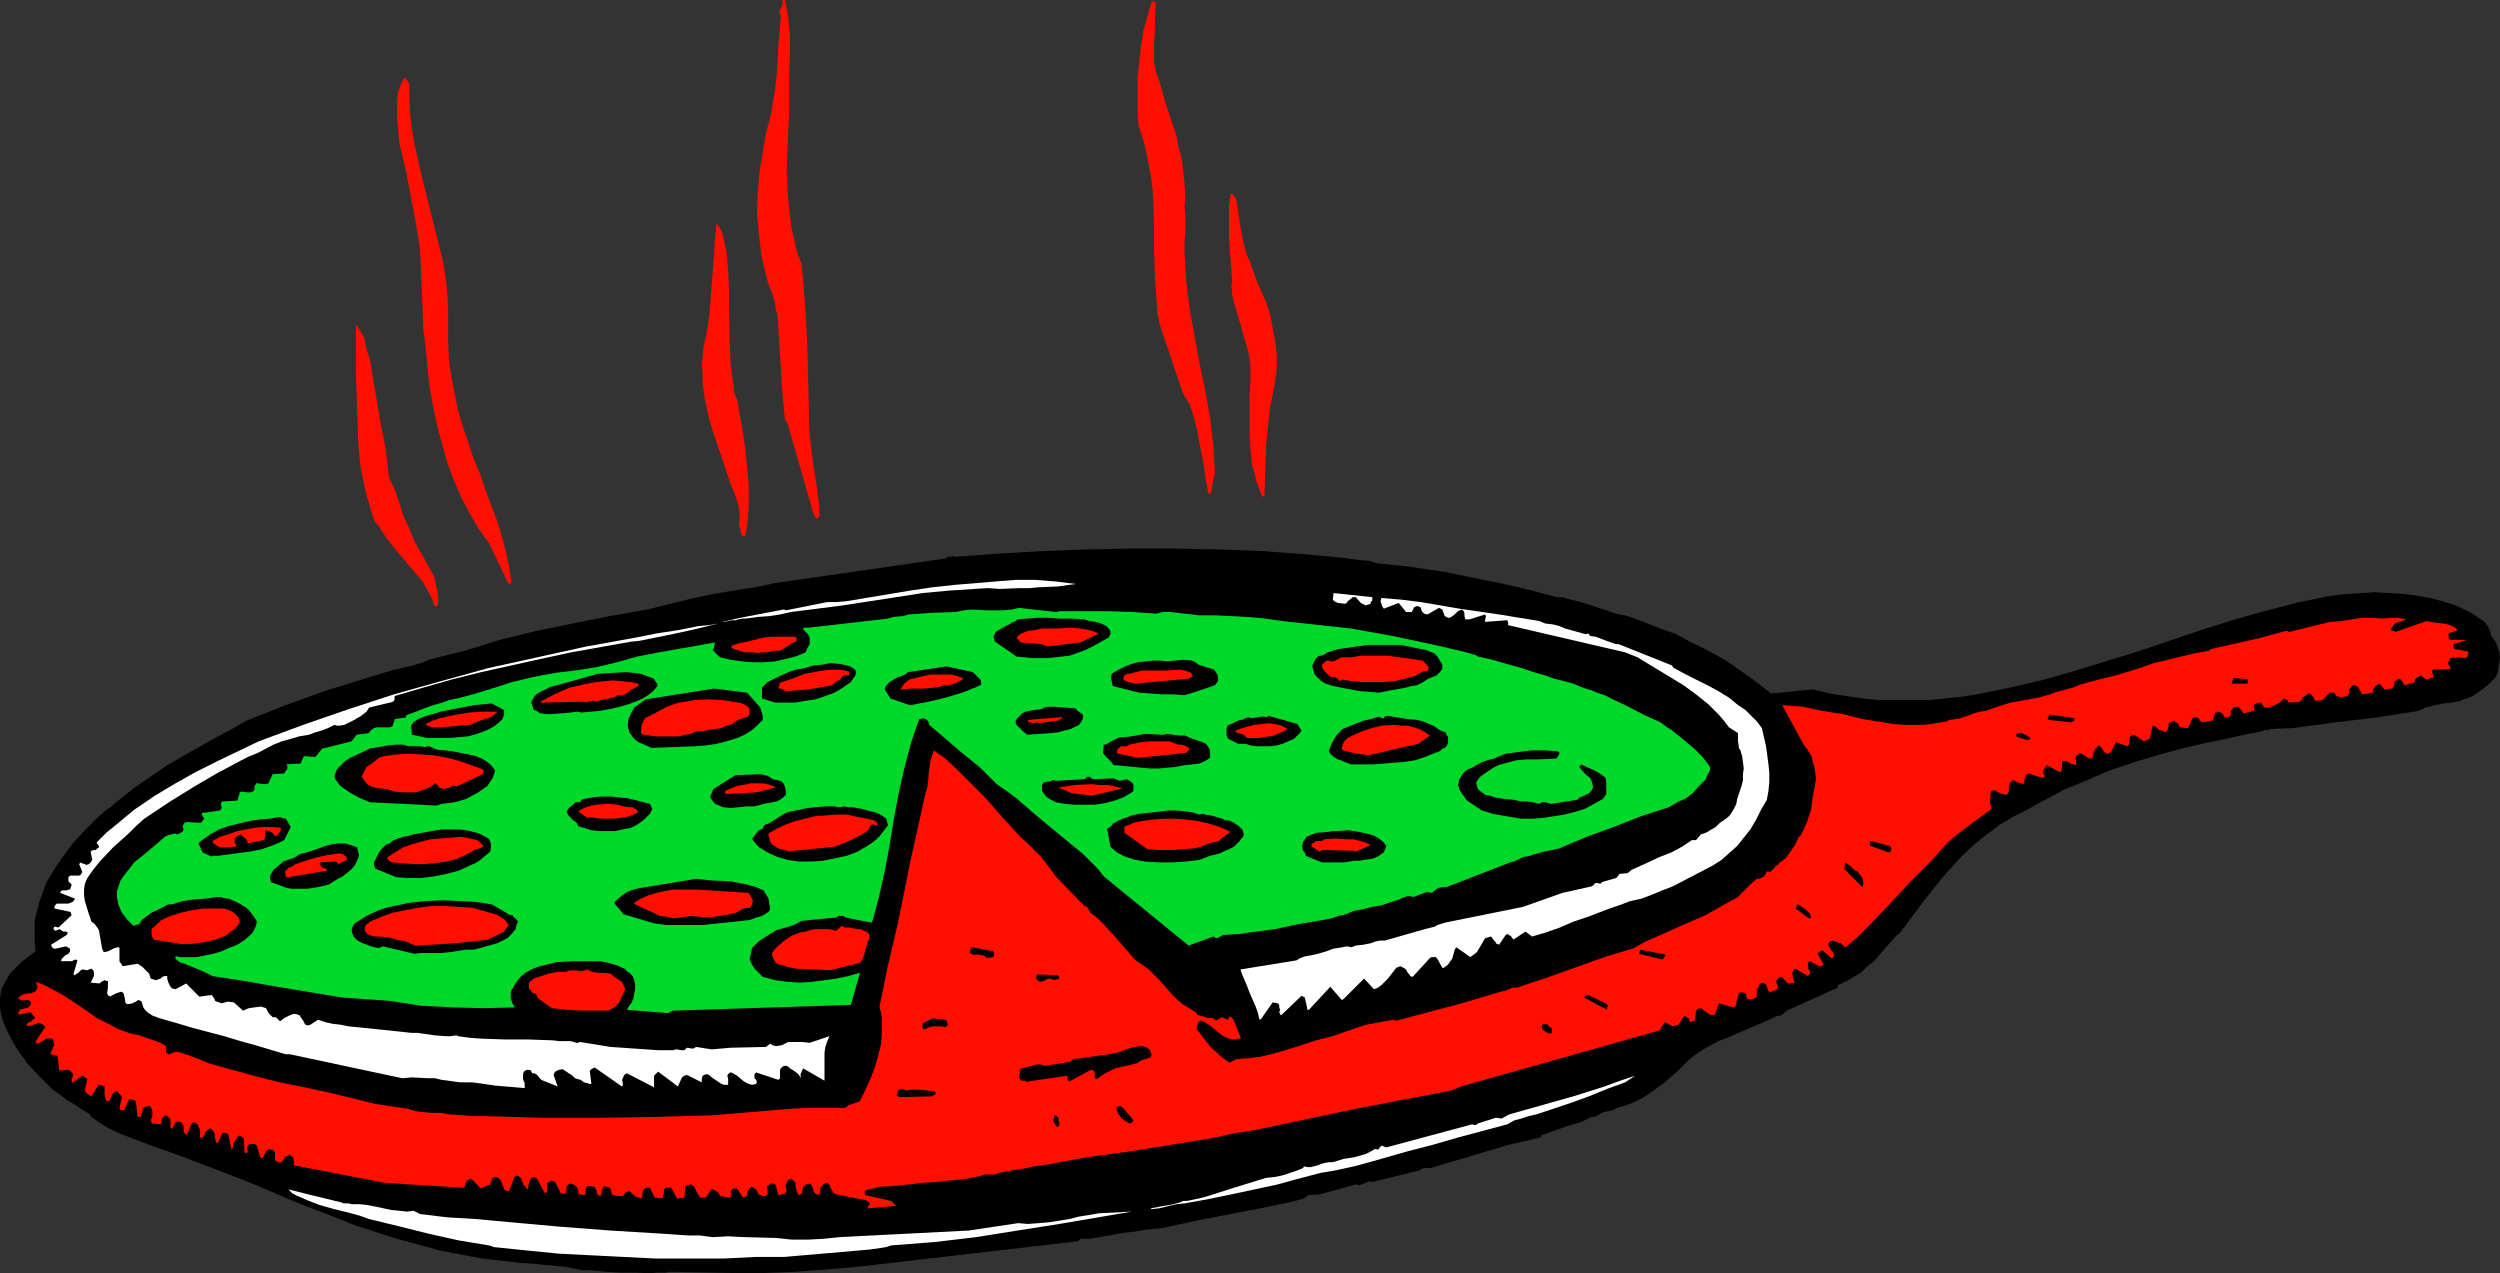 <?xml version="1.0" encoding="UTF-8" standalone="no"?>
<svg
   version="1.0"
   width="129.766mm"
   height="66.098mm"
   id="svg86"
   sodipodi:docname="Pizza 10.wmf"
   xmlns:inkscape="http://www.inkscape.org/namespaces/inkscape"
   xmlns:sodipodi="http://sodipodi.sourceforge.net/DTD/sodipodi-0.dtd"
   xmlns="http://www.w3.org/2000/svg"
   xmlns:svg="http://www.w3.org/2000/svg">
  <rect width="100%" height="100%" fill="#333333" stroke="none"/>
  <sodipodi:namedview
     id="namedview86"
     pagecolor="#ffffff"
     bordercolor="#000000"
     borderopacity="0.25"
     inkscape:showpageshadow="2"
     inkscape:pageopacity="0.0"
     inkscape:pagecheckerboard="0"
     inkscape:deskcolor="#d1d1d1"
     inkscape:document-units="mm" />
  <defs
     id="defs1">
    <pattern
       id="WMFhbasepattern"
       patternUnits="userSpaceOnUse"
       width="6"
       height="6"
       x="0"
       y="0" />
  </defs>
  <path
     style="fill:#000000;fill-opacity:1;fill-rule:evenodd;stroke:none"
     d="m 429.048,143.977 0.162,-0.162 0.323,-0.485 v 0 0 l -0.162,0.323 -0.323,0.162 -0.162,0.162 z"
     id="path1" />
  <path
     style="fill:#000000;fill-opacity:1;fill-rule:evenodd;stroke:none"
     d="m 99.061,247.395 2.586,0.323 2.424,0.162 5.171,0.485 1.616,0.162 1.616,0.323 1.616,0.323 h 1.616 l 3.07,0.323 2.909,0.162 h 3.07 l 2.909,0.162 1.131,-0.162 h 0.808 0.97 l 0.808,-0.162 8.242,0.162 8.403,0.162 4.04,-0.162 4.202,-0.162 4.202,-0.323 4.04,-0.323 3.717,-0.323 43.147,-5.009 0.323,-0.162 0.323,-0.323 h 1.454 l 1.293,-0.162 5.333,-0.97 1.454,-0.162 1.293,-0.162 1.778,-0.323 1.616,-0.162 1.616,-0.162 1.616,-0.323 5.171,-1.131 5.01,-0.97 10.019,-1.939 1.454,-0.323 1.616,-0.323 3.07,-0.808 0.808,-0.646 2.262,-0.162 7.11,-1.939 v 0 h 0.162 l 0.485,0.162 2.101,-0.808 0.323,0.162 h 0.162 l 9.211,-2.262 0.485,-0.323 0.485,-0.162 h 0.646 0.646 l 15.19,-4.525 6.302,-1.454 0.162,-0.323 0.162,-0.162 5.01,-1.778 2.747,-0.808 1.939,-0.97 h 0.323 0.323 l 1.778,-0.97 1.778,-0.323 0.808,-0.485 1.778,-0.485 1.616,-0.646 1.616,-0.808 1.454,-0.97 2.909,-2.101 2.586,-2.262 0.97,-0.97 0.97,-0.97 1.131,-0.97 1.131,-0.808 1.293,-0.808 1.293,-0.646 1.131,-0.646 1.293,-0.485 2.262,-0.97 2.262,-0.97 4.525,-1.939 0.97,-0.485 0.485,-0.162 h 0.485 l 1.131,-0.97 9.696,-4.363 h 0.162 l 0.162,-0.162 V 193.262 l 1.778,-0.808 0.808,-0.485 0.808,-0.485 1.131,-0.646 0.97,-0.97 0.97,-0.808 0.808,-0.646 0.162,-0.323 0.323,-0.162 0.162,-0.323 3.555,-4.04 0.808,-0.646 4.686,-6.302 1.293,-1.616 1.939,-2.424 2.101,-2.424 2.101,-2.262 2.424,-2.262 2.424,-1.939 2.586,-1.939 2.747,-1.616 2.909,-1.454 1.616,-0.97 1.616,-0.808 1.454,-0.808 1.616,-0.808 0.162,-0.162 0.323,-0.162 4.686,-1.939 2.262,-0.97 2.262,-0.97 4.848,-1.616 4.848,-1.454 4.848,-1.293 4.848,-1.131 2.586,-0.485 5.01,-1.131 2.586,-0.485 0.485,-0.162 0.162,-0.162 h 0.323 l 0.323,0.162 v 0 l 0.162,-0.162 h 0.162 l 0.323,-0.162 4.202,-0.162 8.403,-1.131 4.04,-0.485 4.04,-0.485 8.242,-1.293 0.323,-0.162 0.485,-0.162 0.323,-0.162 0.162,-0.162 0.97,-0.162 0.97,-0.323 0.97,-0.162 0.808,-0.162 1.616,-0.162 1.454,-0.323 1.293,-0.485 1.293,-0.485 1.131,-0.808 1.131,-0.808 0.97,-0.808 1.131,-1.131 0.485,-0.97 0.162,-0.97 0.162,-1.131 0.162,-0.97 -0.162,-1.131 -0.323,-0.97 -0.323,-0.808 -0.646,-0.97 -0.162,-0.162 -0.162,-0.162 -0.162,-0.97 -0.485,-0.97 -0.646,-0.808 -0.97,-0.646 -1.131,-0.808 -1.131,-0.646 -2.424,-1.131 -2.586,-0.808 -2.424,-0.646 -2.747,-0.485 -2.747,-0.323 -5.494,-0.323 -2.262,0.162 -2.262,0.162 -2.262,0.162 -2.262,0.323 -6.302,1.293 -6.141,1.616 -6.302,1.778 -6.141,1.939 -12.443,4.201 -6.302,1.939 -6.302,1.939 -6.302,1.777 -6.302,1.454 -6.302,1.293 -3.232,0.485 -3.07,0.323 -3.232,0.323 h -3.232 -3.232 -3.232 l -3.232,-0.323 -3.232,-0.485 -3.232,-0.485 -3.232,-0.808 -8.242,0.808 -3.555,-2.747 -3.878,-2.747 -1.939,-1.293 -2.101,-1.131 -2.101,-1.131 -2.101,-0.97 -1.454,-0.808 -1.454,-0.808 -3.232,-1.131 -1.616,-0.646 -1.616,-0.646 -3.07,-1.131 -2.424,-0.485 -2.262,-0.808 -4.525,-1.454 -1.293,-0.323 -1.293,-0.323 -0.97,-0.323 h -1.131 l -5.494,-1.454 -5.656,-1.293 -5.656,-1.131 -5.494,-1.131 -3.394,-0.485 -3.232,-0.485 -3.07,-0.323 -3.232,-0.323 -1.616,-0.485 -1.778,-0.162 -3.555,-0.485 -1.778,-0.162 -1.778,-0.162 -3.555,-0.323 -8.565,-0.646 -8.565,-0.323 -8.565,-0.162 h -8.565 l -8.565,0.162 -8.565,0.323 -8.565,0.485 -8.726,0.646 v 0 h -0.162 l -0.162,-0.162 h -0.162 v 0 l -0.162,0.162 h -0.485 -0.323 -0.162 l -0.162,0.162 -0.162,0.162 -33.613,4.848 -2.909,0.646 -5.979,0.97 -2.909,0.485 -3.232,0.646 -3.394,0.808 -3.232,0.808 -3.232,0.808 -7.434,1.293 -7.272,1.454 -7.11,1.454 -7.272,1.778 -3.07,0.97 -3.07,0.97 -6.464,1.616 -1.293,0.323 -0.97,0.485 -2.101,0.646 -4.202,0.97 -4.202,1.293 -8.403,2.585 -8.08,2.909 -7.757,3.07 -3.07,1.777 -3.07,1.616 -6.302,3.555 -3.07,1.777 -3.07,2.101 -3.07,2.101 -2.909,2.262 -2.101,1.778 -1.131,0.808 -0.97,0.808 -2.586,2.585 -2.586,2.747 -2.262,3.07 -1.131,1.616 -0.97,1.616 -0.97,1.616 -0.646,1.778 -0.646,1.777 -0.485,1.939 -0.485,1.778 v 1.939 2.101 l 0.162,2.101 -1.293,0.97 -1.454,1.131 -1.131,1.131 -1.131,1.131 -0.808,1.454 -0.808,1.454 -0.162,0.808 L 0,195.686 v 0.808 1.131 l 0.162,1.131 0.323,1.293 0.808,1.939 0.97,1.939 1.131,1.939 2.101,2.909 2.424,2.585 2.424,2.424 1.454,0.97 1.454,1.131 1.131,0.646 1.939,1.293 1.131,0.646 0.162,0.162 0.323,0.485 1.616,1.131 1.778,1.131 2.101,0.97 2.101,0.808 4.202,1.616 4.202,1.454 8.08,3.07 7.918,3.07 7.918,3.393 7.918,3.07 4.04,1.616 4.04,1.293 4.04,1.293 4.202,1.131 4.04,1.131 4.202,0.808 4.363,0.808 z"
     id="path2" />
  <path
     style="fill:#ffffff;fill-opacity:1;fill-rule:evenodd;stroke:none"
     d="m 96.798,244.648 6.302,0.646 6.464,0.646 6.302,0.323 6.464,0.323 6.464,0.323 h 6.464 6.464 l 6.626,-0.323 h 2.747 2.747 l 5.656,-0.485 5.656,-0.485 5.494,-0.485 1.131,-0.162 1.131,-0.162 0.97,-0.162 0.97,-0.323 8.403,-0.646 8.242,-0.97 8.08,-1.293 8.242,-1.293 14.221,-2.424 -6.464,0.323 -1.778,0.323 -2.101,0.323 -1.939,0.485 -1.939,0.323 -2.101,0.323 -1.939,0.162 -2.101,0.162 -1.939,-0.162 -9.696,1.454 -25.371,1.293 -3.07,0.323 -3.07,0.162 h -3.232 l -3.07,-0.323 -6.141,-0.162 -3.232,-0.162 -3.07,0.162 -2.424,-0.323 h -2.262 l -2.424,-0.162 -2.262,-0.162 -5.333,-0.323 -5.333,-0.323 -10.504,-0.808 -10.666,-0.97 -5.333,-0.485 -5.333,-0.323 -1.454,-0.162 -1.293,-0.162 -1.293,-0.162 -1.454,-0.162 -1.293,-0.646 -1.293,0.162 -1.454,-0.162 -1.616,-0.162 -3.07,-0.646 -1.616,-0.323 -1.454,-0.162 h -1.616 l -0.646,-0.162 h -0.485 -0.485 l -0.323,-0.162 -5.979,-1.454 -4.525,-1.131 0.808,0.808 0.97,0.485 2.262,0.97 2.101,0.808 2.262,0.646 1.939,0.485 1.939,0.485 1.778,0.485 1.778,0.646 5.979,1.454 5.818,1.454 5.818,1.293 2.909,0.485 2.909,0.485 0.646,0.162 z"
     id="path3" />
  <path
     style="fill:#ff0f00;fill-opacity:1;fill-rule:evenodd;stroke:none"
     d="m 75.467,232.044 15.19,0.97 h 0.323 l 0.162,-0.162 0.162,-0.646 0.162,-0.323 0.162,-0.323 0.808,-0.323 1.939,1.939 1.778,-0.808 0.485,-1.293 h 0.323 l 0.162,-0.162 0.646,0.162 0.323,0.323 0.323,0.485 0.162,0.646 0.162,0.162 v 0.162 l 0.162,0.485 0.323,0.162 0.162,0.162 h 0.485 l 1.131,-2.909 h 0.162 l 0.323,-0.162 0.485,0.323 0.323,0.323 0.162,0.646 0.162,0.323 0.162,0.323 0.162,0.162 0.162,0.162 0.323,0.485 0.162,-0.162 v -0.162 l 0.162,-0.646 0.162,-0.646 0.162,-0.323 0.162,-0.323 h 0.162 l 0.485,-0.162 0.162,0.162 0.323,0.162 1.454,2.747 h 0.485 v -1.454 -0.323 l 0.323,-0.323 h 0.162 l 0.323,-0.323 0.485,0.162 0.323,0.162 0.323,0.646 0.323,0.646 0.323,0.646 0.162,0.323 h 0.323 0.323 0.323 l 0.162,-1.454 0.162,-0.162 0.162,-0.162 0.162,-0.162 h 0.323 0.162 l 0.323,0.162 0.485,0.323 0.323,0.323 0.162,0.485 v 0.646 l 0.323,0.162 h 0.162 l 0.808,0.162 0.162,-0.323 v -0.323 -0.485 l 0.162,-0.485 0.162,-0.162 h 0.162 0.323 l 0.97,0.162 0.323,0.646 0.162,0.646 v 0.162 l 0.323,0.162 0.162,0.162 0.323,-0.162 0.162,-1.131 0.162,-0.323 0.323,-0.323 0.97,0.323 0.162,0.162 0.162,0.323 v 0.323 l 0.162,0.485 0.323,0.162 0.485,0.162 h 1.131 0.162 l 0.162,-0.162 0.162,-0.162 0.323,-0.485 h 0.323 l 0.323,-0.162 1.293,1.131 1.131,0.323 0.162,-0.485 v -0.646 l 0.162,-0.485 0.323,-0.323 0.162,-0.162 h 0.808 l 0.97,1.939 1.293,0.162 0.323,-0.162 v -0.323 l 0.162,-0.485 v -0.646 l 0.323,-0.485 h 1.131 l 1.131,2.101 1.454,-0.162 0.162,-2.101 0.162,-0.162 0.323,-0.162 0.646,-0.162 0.646,0.485 0.323,0.646 0.323,0.646 0.485,0.808 h 1.131 l 0.97,-1.454 0.162,-0.162 h 0.323 l 0.808,0.485 0.323,0.323 0.162,0.485 1.778,0.323 h 0.323 v -0.162 l 0.162,-0.485 -0.162,-0.485 0.162,-0.162 v -0.162 l 0.162,-0.162 0.323,-0.162 h 0.323 0.323 l 1.131,1.777 0.808,-0.323 0.162,-0.97 0.323,-0.485 0.323,-0.323 h 0.323 l 0.162,0.162 0.646,0.485 0.323,0.808 0.323,0.162 0.485,0.162 h 0.646 l 0.323,-0.323 v -0.485 -0.485 l -0.162,-0.485 0.162,-0.162 0.323,-0.323 h 0.162 l 0.162,-0.162 h 0.323 0.323 l 0.323,0.323 0.485,1.939 1.454,-0.323 v -0.162 l 0.162,-0.323 -0.162,-1.131 0.485,-1.131 h 0.162 0.323 l 0.162,-0.162 0.808,0.808 v 0.808 l 0.162,0.485 0.162,0.646 0.323,0.485 0.323,-0.162 0.323,-0.162 0.162,-1.293 0.323,-0.162 0.162,-0.323 0.808,-0.162 0.323,0.162 0.162,0.323 0.162,0.485 0.162,0.646 0.162,0.162 0.323,0.323 h 0.808 v -1.293 l 0.485,-0.485 0.323,-0.323 0.485,-0.162 h 0.162 l 0.323,0.323 0.162,0.485 0.323,0.646 0.323,0.485 0.162,0.162 0.323,0.162 5.818,1.131 0.485,0.323 0.323,0.162 v 0.323 0.162 l -0.323,0.162 v 0.323 0.162 l 5.494,-0.485 -0.97,-0.97 -5.01,-1.131 -0.162,-0.162 v -0.323 -0.323 l 0.162,-0.162 2.747,-0.646 2.747,-0.162 2.909,-0.323 2.909,-0.323 2.747,-0.162 2.909,-0.323 2.909,-0.323 2.424,-0.485 1.131,-0.323 h 0.97 0.97 l 0.808,-0.323 2.424,-0.485 2.262,-0.323 2.262,-0.485 2.424,-0.323 7.918,-1.454 8.242,-1.131 8.08,-1.293 8.08,-1.293 4.363,-0.97 2.101,-0.323 2.101,-0.323 19.069,-4.04 11.797,-2.262 7.595,-1.454 1.939,-0.808 38.946,-10.988 0.97,-1.616 1.616,0.808 1.131,-0.323 1.131,-1.778 0.97,0.646 v 0.323 l 0.162,0.323 0.97,-0.323 0.162,-1.778 0.162,-0.323 0.162,-0.162 0.646,-0.162 1.778,1.293 h 0.97 l 0.808,-2.262 2.747,0.808 h 0.162 l 0.323,-0.162 0.646,-2.585 0.162,-0.162 h 0.323 0.485 l 0.485,0.323 v 0.323 l 0.162,0.485 0.162,0.162 h 0.323 0.646 l 0.323,-0.162 0.485,-0.323 v -0.646 -0.646 l 0.323,-0.646 0.323,-0.646 h 0.162 l 0.323,-0.162 0.323,0.162 0.323,0.162 0.646,1.616 1.616,-0.646 v -0.162 l 0.162,-0.323 -0.485,-1.131 0.808,-0.808 h 0.323 l 0.162,0.162 0.323,0.323 0.485,0.485 0.323,0.323 1.293,-0.162 -0.323,-0.808 -0.162,-0.97 0.162,-0.485 0.162,-0.323 0.323,-0.162 2.424,1.454 0.162,-0.162 0.323,-0.485 -0.162,-0.485 -0.323,-0.323 v -0.646 -0.646 h 0.162 l 0.323,-0.162 0.485,0.323 0.646,0.323 0.485,0.323 h 0.646 l 0.162,-0.162 0.162,-0.162 -1.131,-2.101 0.162,-0.162 0.162,-0.162 0.323,-0.323 h 0.323 l 1.616,1.454 h 0.323 l 0.162,-0.162 0.162,-0.323 -0.323,-0.808 -0.323,-0.162 -0.162,-0.485 -0.162,-0.162 -0.162,-0.162 v -0.162 -0.485 l 0.323,-0.323 0.485,-0.162 0.485,0.162 0.485,0.162 0.323,0.162 h 0.323 l 0.323,0.323 0.323,0.323 0.323,0.162 2.262,-1.939 2.101,-2.101 4.04,-4.201 4.04,-4.363 4.202,-4.201 1.293,-1.454 1.293,-1.454 1.454,-1.454 1.616,-1.293 3.232,-2.424 3.07,-2.262 -0.323,-1.131 0.162,-2.262 0.162,-0.162 h 0.162 l 0.323,-0.162 1.131,0.646 0.646,0.162 0.646,0.162 0.323,-0.323 0.162,-0.485 v -0.485 -0.323 -0.323 l 0.162,-0.323 0.646,-0.646 0.97,0.485 1.131,0.323 0.323,-1.616 0.323,-0.323 0.485,-0.162 0.323,0.162 0.485,0.162 0.485,0.162 0.485,0.162 0.485,0.162 h 0.485 l 0.162,-0.162 h 0.162 l -0.162,-0.323 -0.162,-0.323 -0.162,-0.323 0.808,-1.293 2.424,1.293 h 0.323 v 0 l 0.162,-0.162 0.162,-1.939 h 0.323 0.323 l 0.485,0.162 0.485,0.323 1.131,0.323 -0.162,-1.616 0.808,-0.808 0.646,0.323 0.485,0.323 0.485,0.323 0.485,0.162 h 0.323 l 0.162,-0.646 0.162,-0.646 0.323,-0.646 0.646,-0.646 0.323,0.162 0.323,0.485 0.323,0.485 0.323,0.323 0.323,0.162 v 0 h 0.162 0.162 l 0.162,-0.162 0.323,-0.162 0.97,-1.939 2.262,0.808 0.323,-0.323 v -0.162 l 0.162,-1.293 v -0.162 l 0.323,-0.162 h 0.162 l 0.323,-0.162 1.939,1.293 1.131,-0.485 0.485,-2.262 v -0.162 l 0.323,-0.162 0.485,0.323 0.485,0.485 0.646,0.162 0.646,0.323 0.323,-0.323 0.162,-0.162 v -0.323 l 0.162,-0.323 v -0.162 -0.485 l 0.485,-0.162 0.162,-0.162 0.323,-0.162 0.485,0.323 0.323,0.162 0.162,0.323 0.323,0.485 1.293,0.162 0.323,-0.162 0.162,-0.323 0.646,-1.454 0.162,-0.162 h 0.323 0.485 l 0.323,0.323 0.485,0.646 2.101,-0.323 0.162,-0.162 v -0.162 l 0.162,-0.485 0.162,-0.485 v -0.162 l 0.162,-0.162 h 0.323 v -0.162 h 0.323 l 0.323,0.162 0.323,0.162 0.323,0.485 0.162,0.323 h 0.323 0.323 l 0.323,-0.162 0.323,-0.485 v -0.162 l -0.162,-0.323 0.646,-0.808 0.97,-0.162 0.97,1.293 1.939,-0.485 h 0.162 v -0.162 -0.323 -0.323 -0.485 l 0.97,-0.323 h 0.323 l 0.162,0.162 0.485,0.808 h 0.646 0.485 l 0.97,-0.485 0.97,-0.485 0.808,-0.808 0.323,0.162 0.323,0.162 0.323,0.485 2.101,-0.162 0.485,-0.485 0.323,-0.485 0.485,-0.323 0.485,-0.323 h 0.323 l 0.162,0.162 0.323,0.323 0.323,0.646 0.323,0.323 1.293,-0.162 1.293,-1.454 h 0.323 0.323 0.485 v 0.323 l 0.323,0.323 0.485,0.162 h 0.97 l 0.646,-0.162 0.162,-0.162 0.162,-0.162 v -0.808 l 0.646,-0.97 h 0.646 l 0.162,0.162 0.323,0.162 0.808,1.454 2.101,-0.323 v -0.323 l 0.162,-0.485 0.162,-0.323 0.162,-0.162 0.808,-0.485 0.97,1.131 1.454,-0.162 0.162,-0.162 0.162,-0.162 0.162,-0.323 v -0.646 l 0.323,-0.323 h 0.162 l 0.162,-0.162 0.162,-0.162 0.485,0.162 0.323,0.485 0.162,0.323 0.323,0.323 1.939,-0.646 v -0.323 -0.162 l 0.162,-0.162 0.97,-0.646 1.131,0.808 1.454,-0.485 -0.323,-0.97 v -0.162 l 0.162,-0.323 3.555,-0.162 -0.646,-1.131 0.485,-0.97 h 0.323 l 0.323,-0.162 0.323,0.162 0.485,-0.162 1.454,0.162 0.323,-0.162 0.162,-0.162 v -0.162 l 0.162,-0.323 v -0.162 -0.323 l -2.747,-0.485 -0.162,-0.323 v -0.323 -0.323 l 2.586,-0.808 h -3.07 l -0.323,-0.162 -0.162,-0.323 v 0 -0.323 -0.162 -0.323 l 1.778,-0.646 -0.485,-0.485 -0.646,-0.323 -0.808,-0.323 -0.808,-0.162 -1.616,-0.162 -1.778,-0.323 -5.979,2.101 -0.97,-0.323 0.162,-0.485 0.323,-0.485 0.323,-0.323 0.323,-0.162 1.939,-0.646 -1.616,-0.323 h -1.616 l -1.616,0.162 -1.616,-0.162 h -2.262 l -4.202,0.646 -2.101,0.162 -7.918,1.939 h -0.162 l -0.323,-0.162 h -0.323 l -5.333,1.454 -9.373,2.101 -0.162,0.162 -0.162,0.162 -2.747,0.485 -5.333,1.293 -2.747,0.646 -2.747,0.97 -2.586,0.808 -2.747,0.808 -2.747,0.646 -1.778,0.485 -1.778,0.485 -1.616,0.646 -1.778,0.485 -1.293,0.323 -1.293,0.485 -2.262,0.646 -2.747,0.485 -2.747,0.485 -2.586,0.808 -2.262,0.808 -1.131,0.162 -1.131,0.323 -1.778,0.646 -0.97,0.323 -0.97,0.162 -1.131,0.162 -0.646,0.323 -2.101,0.323 -2.101,0.323 h -2.101 -1.939 l -2.101,-0.162 -1.939,-0.323 -4.04,-0.646 -3.878,-0.97 -2.101,-0.323 -1.939,-0.323 -3.878,-0.808 -1.939,-0.162 -2.101,-0.162 4.202,7.756 0.646,0.808 0.485,0.808 0.485,0.808 0.162,0.97 0.323,0.97 0.162,1.131 0.162,1.131 -0.162,0.97 -0.485,2.747 -0.323,2.424 -0.808,2.424 -0.485,1.131 -0.646,1.293 -0.162,0.323 -0.323,0.162 -0.646,1.454 -0.97,1.454 -0.97,1.293 -1.293,0.97 -0.162,0.323 -0.485,0.162 -0.162,0.323 -0.323,0.323 -0.323,0.323 -0.323,0.323 -0.323,-0.162 h -0.323 l -0.162,0.485 -0.162,0.162 -0.162,0.323 -0.323,0.162 -0.323,0.162 -0.323,0.162 h -0.485 l -1.293,1.131 -1.131,1.131 -1.293,1.293 -0.808,0.485 -0.97,0.485 -2.262,1.293 -2.262,1.293 -4.848,2.101 -4.686,2.101 -2.262,0.97 -2.262,1.293 -5.818,1.777 -11.312,4.04 -5.818,1.939 h -0.808 l -0.808,0.323 -0.808,0.323 -0.808,0.162 -7.595,2.262 -12.766,3.393 h -0.162 -0.162 l -0.162,-0.162 h -0.162 l -5.333,0.97 -3.394,1.131 -3.232,1.131 -3.232,0.808 -3.394,1.131 -3.717,1.131 -1.778,0.485 -2.101,0.485 -1.454,0.162 -0.97,0.162 h -0.646 l -1.616,0.162 -0.646,0.323 -0.646,0.323 -0.97,-0.646 -0.808,-0.646 -1.778,-1.616 -1.454,-1.778 -1.454,-1.939 0.162,-0.808 0.162,-0.485 0.485,-0.323 0.808,0.323 0.97,0.646 1.616,1.293 0.808,0.646 0.97,0.485 0.97,0.323 h 0.646 l 0.485,-0.162 h 0.646 l -1.454,-3.717 -0.323,-0.323 -0.162,-0.162 -0.323,-0.162 -0.162,0.162 v 0 0.323 l -0.162,0.162 v 0 l -0.323,-0.162 -0.485,-0.162 -0.323,-0.162 -1.131,0.646 -0.323,-0.162 -0.162,-0.162 -0.323,-0.162 h -0.646 l -0.646,-0.162 -0.485,-0.162 -0.646,-0.162 -0.485,-0.162 -0.323,-0.485 -1.293,-0.808 -1.293,-0.808 -1.131,-0.97 -1.131,-1.131 -2.101,-2.424 -2.262,-2.262 -2.747,-1.939 -4.04,-4.686 -2.101,-2.262 -1.293,-1.293 -1.293,-0.97 -0.162,-0.323 -0.323,-0.485 -0.162,-0.323 -0.323,-0.162 h -0.162 l -5.494,-5.656 -0.323,-0.323 -0.162,-0.323 -2.586,-3.393 -2.747,-2.747 -1.131,-0.97 -1.778,-1.939 -1.778,-1.939 -3.555,-4.04 -3.878,-3.878 -1.939,-1.939 -1.939,-1.777 -0.646,-0.485 -0.485,-0.323 -0.485,-0.323 -0.646,-0.485 -0.323,0.97 -0.323,0.97 -0.323,2.101 -0.162,2.101 -0.162,1.131 -0.323,0.97 -1.454,6.625 -1.454,6.464 -1.293,6.464 -1.293,6.302 -0.97,4.201 -0.97,4.04 -0.808,4.04 -0.808,3.878 0.323,1.293 0.162,1.131 v 2.424 l -0.162,2.424 -0.646,2.585 -0.646,2.262 -0.97,2.424 -0.97,2.101 -0.97,1.939 -2.262,0.808 -0.162,0.162 -0.162,0.162 -0.323,0.162 h -3.394 -3.717 l -3.555,0.162 -3.717,0.323 -5.818,0.485 -5.979,0.485 -11.15,0.323 -10.989,0.162 h -10.989 l -11.15,-0.323 h -2.262 l -2.262,-0.162 -2.262,-0.162 -2.262,-0.323 h -1.616 l -1.616,-0.162 -1.454,-0.162 -1.616,-0.485 -6.464,-0.97 -4.525,-1.131 -4.686,-1.131 -4.525,-0.97 -2.424,-0.485 -2.424,-0.485 -4.525,-1.131 -4.686,-1.293 -4.686,-1.293 -2.262,-0.97 -2.262,-0.808 -0.485,-0.162 -0.485,-0.162 -0.808,-0.162 h -0.323 l -0.808,0.323 -0.485,0.162 -0.485,-0.323 v -1.293 l -1.131,-0.646 -1.293,-0.485 -1.454,-0.485 -1.293,-0.485 -1.616,-0.323 -1.454,-0.485 -1.293,-0.485 -1.454,-0.808 -2.586,-1.293 -2.262,-1.616 -2.424,-1.616 -2.262,-1.454 -2.424,-1.293 -1.293,-0.646 -1.293,-0.485 0.323,1.131 -0.162,0.323 -0.323,0.485 -0.485,0.162 -0.323,0.162 H 5.494 l -0.646,0.162 -0.485,0.162 -0.485,0.323 -0.323,0.323 v 0 l 0.162,0.162 0.808,0.323 0.808,-0.162 0.485,0.162 0.162,0.162 0.162,0.323 -0.485,0.808 -1.778,0.485 v 0.162 l -0.162,0.162 -0.162,0.323 0.162,0.323 2.262,-0.485 0.808,0.97 v 0.323 l -0.323,0.162 -0.323,0.323 -0.323,0.162 -0.323,0.162 -0.323,0.323 0.323,0.323 h 0.323 l 0.485,-0.162 0.808,-0.323 0.323,-0.162 h 0.323 l 0.323,0.162 0.323,0.162 0.485,0.485 -1.939,2.909 0.162,0.323 h 0.323 0.162 l 0.323,-0.162 0.162,-0.162 0.323,-0.162 0.646,-0.485 h 1.131 l 0.162,0.162 0.162,0.162 v 0.485 l 0.162,0.323 -0.808,1.939 0.808,0.162 h 0.323 l 0.323,0.323 0.323,2.747 1.778,-0.162 0.323,0.162 0.323,0.323 0.162,0.162 0.162,0.323 -0.162,0.485 -0.162,0.485 0.162,0.646 1.939,-1.454 0.97,0.646 -0.485,2.262 0.162,0.323 0.323,0.323 0.485,0.323 0.323,0.162 1.454,-2.262 1.131,0.323 v 0.485 0.485 0.646 l 0.162,0.646 v 0.323 l 0.323,0.323 h 0.485 l 0.485,-1.293 0.162,-0.162 0.162,-0.162 0.162,-0.162 0.485,-0.162 0.162,0.162 0.323,0.323 0.162,0.162 0.323,0.485 -0.485,2.262 v 0.162 l 0.323,0.162 h 0.646 l 0.808,-1.939 0.323,-0.162 h 0.323 l 0.485,0.162 0.323,0.162 0.323,3.07 h 0.646 l 0.485,-1.777 0.97,-0.323 h 0.323 l 0.162,0.162 0.323,0.646 v 0.646 0.646 l -0.323,0.646 0.162,0.323 v 0.323 l 1.616,0.162 h 0.162 l 0.162,-0.162 v -0.485 l 0.162,-0.485 0.323,-0.323 0.162,-0.162 0.162,-0.162 0.323,0.162 0.323,0.323 0.323,0.323 v 0.323 1.293 l 0.323,0.323 0.485,-0.97 0.162,-0.323 0.323,-0.162 h 0.485 0.162 l 0.323,0.323 0.323,0.485 v 0.485 0.646 l 0.323,0.485 h 0.162 l 0.162,0.162 0.97,-2.262 0.323,-0.162 h 0.323 l 0.162,0.162 0.323,0.162 0.162,0.485 0.323,0.646 v 0.646 0.646 0.162 l 0.162,0.162 h 0.162 l 0.162,-0.162 0.162,-0.162 0.323,-0.485 v -0.323 l 0.323,-0.323 0.646,-0.485 0.485,0.323 0.323,0.485 0.162,0.485 v 0.646 l 0.162,0.485 v 0.162 l 0.162,0.162 v 0.162 h 0.162 l 0.162,-0.162 0.808,-1.777 h 0.162 l 0.162,-0.162 0.485,0.162 0.323,0.162 0.646,2.909 h 0.162 l 0.162,-0.323 v -0.323 -0.323 l 0.97,-1.454 0.162,-0.162 h 0.162 0.162 l 0.323,0.323 0.323,0.162 0.162,2.747 0.162,0.162 v 0 h 0.162 l 0.323,-0.162 -0.162,-0.97 0.323,-0.485 0.323,-0.162 h 0.485 0.323 l 0.485,0.323 0.646,2.262 0.162,0.162 h 0.323 l 0.808,-1.454 0.323,-0.162 v 0 l 0.162,-0.162 0.323,0.162 h 0.323 l 0.323,0.323 0.162,0.323 v 0.646 0.646 l 0.162,0.323 h 0.162 l 0.646,0.323 0.323,-0.162 0.323,-0.323 0.162,-0.323 0.323,-0.485 h 0.323 l 0.323,-0.323 h 0.162 l 0.323,0.323 0.323,0.162 v 0.162 l 0.162,0.485 v 0.485 0.485 z"
     id="path4" />
  <path
     style="fill:#ffffff;fill-opacity:1;fill-rule:evenodd;stroke:none"
     d="m 223.493,237.699 1.293,-0.323 z"
     id="path5" />
  <path
     style="fill:#ffffff;fill-opacity:1;fill-rule:evenodd;stroke:none"
     d="m 225.917,237.215 1.454,-0.162 3.394,-0.808 1.616,-0.162 4.525,-0.808 4.686,-0.97 4.525,-0.97 4.525,-0.97 2.909,-0.808 5.494,-1.454 2.909,-0.485 3.717,-0.808 3.555,-0.97 3.394,-0.97 3.394,-0.97 5.01,-1.293 5.01,-1.454 4.848,-1.293 4.848,-1.293 0.808,-0.485 0.646,-0.323 1.293,-0.323 1.454,-0.485 1.454,-0.323 1.454,-0.485 1.454,-0.485 3.878,-1.293 3.555,-1.293 3.555,-1.454 3.555,-1.293 0.485,-0.323 0.485,-0.323 0.485,-0.323 0.485,-0.323 -2.909,0.97 -3.07,1.131 -6.141,1.939 -6.302,1.778 -6.302,1.777 -1.454,0.808 -1.131,-0.162 -3.555,1.131 -0.162,0.162 -0.323,0.162 -0.646,-0.162 -16.806,4.525 -0.485,-0.162 -0.323,-0.162 h -0.162 l -0.323,0.323 -0.323,0.485 -0.323,-0.162 h -0.323 l -0.808,0.485 -0.97,0.485 -2.262,0.646 -2.101,0.323 -2.101,0.646 h -0.808 l -0.808,0.162 -0.646,0.162 -0.808,0.323 -1.293,0.323 h -0.646 l -0.646,-0.162 -0.162,0.323 -0.323,0.162 -0.485,0.162 -0.323,0.162 -1.454,0.485 -1.454,0.485 -1.616,0.323 -1.616,0.162 -6.302,1.939 -4.04,1.293 -2.101,0.646 -2.262,0.485 -0.808,0.162 h -0.808 l -0.646,0.323 -0.646,0.162 -1.293,0.323 -1.131,0.162 -2.586,0.485 z"
     id="path6" />
  <path
     style="fill:#ffffff;fill-opacity:1;fill-rule:evenodd;stroke:none"
     d="m 79.022,211.522 1.778,-0.162 3.07,0.162 h 1.454 l 1.293,0.323 1.293,0.162 2.262,0.323 h 2.424 l 2.424,0.323 2.101,0.323 1.939,0.162 1.939,0.162 1.939,0.162 v -0.323 -0.646 l -0.162,-0.323 -0.162,-0.485 v -0.485 -0.485 l 0.162,-0.485 0.485,-0.323 h 0.485 0.162 l 0.323,0.162 v 0.162 l 0.162,0.323 h 0.323 l 0.485,0.162 0.97,1.131 3.232,1.293 -0.808,-2.262 0.162,-0.323 0.162,-0.323 0.646,-0.323 0.808,-0.162 1.454,0.97 0.323,0.162 0.323,0.323 0.323,0.323 0.485,0.162 0.646,0.162 0.646,0.485 0.646,0.162 0.485,0.162 h 0.323 l -0.323,-2.585 0.323,-0.323 0.323,-0.162 0.323,-0.162 5.333,3.717 0.162,-0.162 v -0.162 -0.485 l -0.162,-0.485 0.162,-0.162 v -0.162 l 0.162,-0.323 0.162,-0.323 0.485,-0.323 5.333,2.747 v -2.262 l 0.808,-0.808 3.878,2.909 0.808,-1.777 0.485,-0.323 0.485,-0.162 2.909,1.454 v -0.646 l 0.162,-0.646 0.323,-0.162 0.485,-0.162 0.485,0.162 0.485,0.485 0.97,0.646 0.97,0.646 0.485,0.162 h 0.808 v -0.162 -0.323 -0.646 l -0.162,-0.646 0.162,-0.323 0.162,-0.162 0.323,-0.162 h 0.162 l 1.131,0.646 1.131,0.97 0.485,0.323 0.646,0.323 0.646,0.162 0.808,-0.162 v -0.162 l 0.162,-0.162 -0.162,-0.485 -0.323,-0.323 v -0.485 -0.323 l 0.323,-0.323 4.363,1.454 0.323,-0.323 v -0.162 -1.454 l 0.162,-0.323 0.323,-0.323 0.323,-0.162 h 0.485 l 0.323,0.162 0.323,0.323 0.808,0.485 0.646,0.485 0.323,0.323 0.162,0.323 0.162,0.162 h 0.162 l -0.162,-0.162 v -0.485 l 0.485,-1.131 4.202,2.424 v -0.97 -3.232 -1.293 l 0.162,-1.131 0.323,-0.97 0.485,-1.131 -3.878,1.293 -1.454,-0.162 h -2.747 l -1.293,0.646 -1.131,0.162 -0.646,-0.162 -0.485,-0.323 -0.808,0.646 -6.949,0.162 -3.717,0.323 -3.07,-0.485 -0.485,0.323 h -0.323 l -0.97,-0.162 -0.323,0.323 -0.162,0.162 h -0.646 l -0.808,-0.162 h -0.323 l -0.323,0.162 h -3.07 l -9.373,-0.646 -5.979,-0.97 -0.323,0.162 h -0.323 l -1.131,-0.323 h -1.131 -1.131 l -1.293,-0.162 -4.686,-0.162 h -4.525 l -4.686,-0.162 -2.262,-0.162 -2.424,-0.323 -0.162,-0.162 h -0.162 L 88.395,203.281 h -0.97 l -2.101,-0.162 -2.262,-0.323 -1.131,-0.162 h -1.131 l -3.07,-0.323 -3.07,-0.323 -3.07,-0.323 -3.232,-0.323 -1.616,-0.323 -1.454,-0.162 -1.454,-0.323 -1.454,-0.485 -0.485,0.323 -0.485,0.323 -0.485,0.323 -0.646,0.162 -0.323,-0.162 -0.162,-0.162 -0.323,-0.646 -0.485,-0.646 -0.162,-0.323 -0.323,-0.162 -0.485,-0.162 h -0.485 l -0.808,0.323 -0.97,0.485 -0.808,0.646 -0.808,-0.808 h -0.323 -0.323 l -0.485,-0.485 -0.323,-0.323 -0.162,-0.323 -0.323,-0.646 -0.485,-0.162 -0.485,-0.162 -1.293,0.162 -1.131,0.162 -1.131,0.485 -1.778,-1.616 -1.131,-0.162 -1.293,0.323 -0.97,-0.323 -0.323,-0.162 -0.162,-0.485 -0.485,-0.646 -2.424,0.323 -2.586,-2.585 -2.101,1.131 -0.646,-0.162 -0.323,-0.323 -0.485,-0.97 -0.162,-0.646 v -0.485 h -0.162 -0.323 l -0.485,0.162 -0.323,0.323 -0.485,0.162 -0.485,0.162 -0.97,-0.323 -0.323,-0.97 -0.646,-0.646 -0.646,-0.646 -0.97,-0.646 -2.909,0.485 -0.646,-0.97 v -2.585 0 l -0.162,-0.162 h -0.162 l -0.646,0.162 -0.646,0.323 -0.646,0.323 -0.808,0.162 -0.162,-0.323 -0.162,-0.323 -0.646,-3.717 -0.323,-0.485 -0.485,-0.646 -0.162,-0.162 -0.485,-0.323 -0.646,-1.939 -0.646,-2.101 -0.162,-1.131 v -1.131 l 0.162,-1.131 0.485,-1.131 1.131,-1.616 1.293,-1.616 2.586,-2.747 3.07,-2.747 1.454,-1.454 1.616,-1.454 4.848,-3.232 4.686,-2.909 4.686,-2.747 4.848,-2.585 1.616,-0.808 1.616,-0.646 3.07,-1.616 1.616,-0.646 1.778,-0.485 1.616,-0.485 1.939,-0.323 1.293,-0.485 1.131,-0.323 1.293,-0.485 1.293,-0.646 0.485,0.162 h 0.485 l 0.97,-0.162 0.97,-0.485 0.97,-0.485 0.323,-0.162 0.162,-0.162 0.646,-0.323 0.646,-0.485 0.646,-0.485 0.485,-0.808 4.686,-1.131 0.162,-0.162 0.162,-0.323 v -0.323 -0.323 l 5.494,-1.616 5.656,-1.616 5.818,-1.454 5.818,-1.293 5.818,-1.293 5.979,-1.293 11.797,-2.101 1.616,-0.162 1.616,-0.323 3.232,-0.646 3.07,-0.646 2.909,-0.646 4.686,-1.131 -1.939,0.323 -1.939,0.162 -4.04,0.808 -2.101,0.323 -2.101,0.323 -4.04,0.808 -9.858,1.778 -9.534,2.101 -9.534,2.101 -9.373,2.585 -9.211,2.585 -8.888,2.909 -8.888,3.07 -8.726,3.232 -4.04,1.939 -4.04,1.939 -4.202,2.101 -4.04,2.262 -4.04,2.424 -4.04,2.747 -3.717,3.07 -1.778,1.454 -1.778,1.777 -0.162,0.323 h 0.162 l 0.323,0.485 v 0.323 l -0.323,0.162 -0.323,0.323 h -0.323 -0.162 l -0.323,0.162 -0.162,0.162 0.323,1.616 -0.323,0.485 -0.323,0.323 -0.485,0.162 -1.293,-0.485 v 0.162 l -0.162,0.162 0.646,1.616 v 0 l -0.162,0.162 -0.162,0.323 -0.323,0.162 h -0.485 -0.646 -0.485 -0.162 l -0.162,0.162 -0.162,0.162 v 0.323 0.485 l 0.646,0.646 -0.323,0.97 h -0.323 l -0.323,0.162 h -0.808 -0.162 v 0 l -0.162,0.162 -0.162,0.323 2.909,1.131 -0.162,0.323 -0.323,0.323 -0.808,0.323 h -2.262 l -0.323,0.323 -0.162,0.323 v 0.323 l 3.07,0.646 0.162,0.162 v 0.162 l 0.162,0.323 -2.586,2.424 -0.808,-0.162 -0.162,0.323 v 0.162 l 0.323,0.323 0.485,-0.162 0.323,-0.162 0.808,0.485 h 0.323 0.162 l 0.323,0.162 v 0.162 l -0.162,0.323 -3.07,1.939 0.162,0.485 0.485,0.323 0.808,-0.162 0.646,-0.162 0.808,-0.162 0.323,0.162 0.485,0.323 v 0.162 0.323 l -0.323,0.485 -0.646,0.323 -0.485,0.485 -0.162,0.162 -0.162,0.485 h 0.808 0.646 0.646 l 0.646,-0.323 h 0.162 l 0.323,0.162 -0.808,2.747 0.323,0.162 0.162,-0.162 0.485,-0.323 0.485,-0.485 0.323,-0.162 h 0.162 l 0.808,0.162 0.323,-0.162 0.485,-0.162 0.323,0.323 0.162,0.323 v 0.808 l -0.323,0.646 -0.323,0.646 1.778,0.162 0.162,-0.162 0.162,-0.162 0.323,-0.162 0.485,-0.162 0.162,0.162 h 0.323 v 0.646 0.646 l -0.162,1.131 0.162,0.323 0.162,0.162 0.323,0.162 0.162,-0.162 0.97,-0.485 0.97,-0.323 0.323,0.162 0.162,0.162 0.162,0.646 0.162,0.808 v 0.323 l 0.323,0.323 h 0.485 l 0.646,-0.162 0.646,-0.323 0.485,-0.323 0.646,0.323 0.162,0.646 0.162,0.485 0.323,0.485 0.485,0.485 0.97,0.646 1.293,0.485 3.394,0.97 3.232,0.97 6.141,1.616 3.232,0.97 2.909,0.808 5.979,1.778 h 0.323 0.485 l 21.978,4.686 z"
     id="path7" />
  <path
     style="fill:#000000;fill-opacity:1;fill-rule:evenodd;stroke:none"
     d="m 207.333,221.056 h 0.162 l 0.323,-0.323 v -0.485 l -0.162,-0.485 v -0.485 l -0.162,-0.162 -0.162,-0.162 -0.485,-0.162 -0.162,0.808 v 0.485 l 0.323,0.485 z"
     id="path8" />
  <path
     style="fill:#000000;fill-opacity:1;fill-rule:evenodd;stroke:none"
     d="m 222.038,220.248 v -0.162 h 0.162 l 0.162,-0.323 -1.939,-2.262 -0.162,-0.162 -0.162,-0.162 -0.323,-0.162 h -0.162 -0.162 l -0.323,0.162 -0.162,0.162 0.323,0.97 0.646,0.97 0.808,0.646 0.97,0.485 z"
     id="path9" />
  <path
     style="fill:#000000;fill-opacity:1;fill-rule:evenodd;stroke:none"
     d="m 176.629,215.238 6.302,-0.162 v -0.162 h 0.162 l 0.323,-0.162 0.162,-0.323 -0.162,-0.323 -3.07,-0.323 h -1.939 l -0.323,0.162 h -0.323 l -0.323,-0.162 -0.323,-0.162 h -0.162 -0.323 l -0.162,0.162 v 0 l -0.323,0.162 v 0.323 l -0.162,0.323 v 0.323 l 0.162,0.162 z"
     id="path10" />
  <path
     style="fill:#000000;fill-opacity:1;fill-rule:evenodd;stroke:none"
     d="m 201.677,212.168 7.757,-1.131 v 0.808 l 0.162,0.162 v 0 l 0.162,0.162 4.202,-2.262 h 0.323 l 0.323,0.162 0.162,0.323 v 0.323 0.323 0.323 0.162 0 l 0.485,0.162 0.808,-0.646 0.808,-0.485 1.939,-0.97 2.101,-0.485 2.101,-0.485 0.485,-0.323 0.162,-0.162 v 0 l 1.939,-0.646 0.162,-0.162 v 0 l 0.162,-0.323 -0.162,-0.485 -0.162,-0.485 -0.323,-0.323 -0.485,-0.323 -0.97,-0.162 -0.97,0.162 -0.97,0.162 -0.808,0.323 -0.97,0.323 -0.808,0.323 -0.808,0.162 -0.97,0.162 -6.949,0.97 -0.323,0.162 -0.162,0.323 -5.01,0.808 -0.646,-0.162 -0.485,-0.162 -0.97,0.162 -1.131,0.323 -1.293,0.323 v 0 h -0.162 l -0.162,0.162 -0.323,1.616 0.162,0.323 v 0.162 l 0.485,0.162 h 0.485 l 0.485,0.323 z"
     id="path11" />
  <path
     style="fill:#00d929;fill-opacity:1;fill-rule:evenodd;stroke:none"
     d="m 67.064,195.686 2.262,0.162 2.262,0.162 2.424,0.162 2.262,0.162 3.232,0.485 3.07,0.485 3.07,0.162 3.07,0.162 6.141,0.162 6.141,-0.162 -0.485,-0.808 -0.323,-0.97 v -0.646 -0.485 l 0.162,-0.485 0.323,-0.485 0.646,-1.131 0.808,-0.97 0.97,-0.808 1.131,-0.646 1.131,-0.485 1.293,-0.323 1.293,-0.323 1.293,-0.323 3.394,-0.162 h 3.394 1.778 l 1.616,0.323 1.616,0.485 1.454,0.646 0.485,0.485 0.485,0.323 0.323,0.323 0.323,0.323 0.323,0.808 0.162,0.808 v 0.97 l -0.162,0.808 -0.162,0.97 -0.323,0.808 -0.485,0.646 -0.485,0.808 8.08,0.646 0.97,-0.485 34.906,-1.131 1.778,-6.302 -2.262,0.646 -2.262,0.485 -2.424,0.323 -2.424,0.323 -2.424,0.162 -2.424,-0.162 -2.424,-0.323 -2.424,-0.646 -0.808,-0.808 -0.808,-0.808 -0.485,-0.808 -0.485,-0.97 0.485,-2.262 1.454,-1.454 3.394,-2.101 2.424,-0.646 1.293,-0.485 1.131,-0.646 1.616,-0.162 1.778,-0.162 1.616,-0.162 1.778,-0.162 0.323,-0.162 0.162,-0.162 h 0.646 0.323 l 0.162,0.162 0.323,0.162 4.848,0.97 h 0.162 v 0 l 0.162,-0.162 1.293,-4.848 1.131,-5.009 0.97,-5.171 0.808,-5.009 0.97,-5.171 1.131,-5.009 1.293,-4.848 0.808,-2.424 0.808,-2.262 h 0.323 l 0.323,-0.162 0.646,0.162 0.485,0.485 0.162,0.646 3.232,2.747 3.394,2.909 3.394,2.747 1.616,1.616 1.616,1.616 2.101,1.454 1.939,1.454 3.717,3.232 3.717,3.07 3.717,3.07 0.808,0.646 0.808,0.646 1.616,1.616 1.454,1.454 1.131,1.454 16.645,13.574 4.848,-1.778 0.323,0.162 0.162,0.162 h 0.162 0.162 l 1.131,-0.646 h 0.485 l 2.586,-0.162 2.262,-0.323 4.848,-0.646 4.525,-0.97 4.848,-0.808 1.616,-0.323 1.454,-0.485 1.454,-0.323 1.454,-0.646 1.778,-0.323 1.939,-0.485 1.939,-0.323 1.778,-0.646 1.131,-0.323 1.131,-0.485 0.97,-0.323 h 0.485 l 0.646,0.162 2.586,-0.97 0.97,0.162 0.646,-0.485 0.646,-0.485 0.808,-0.162 h 0.808 l 12.928,-5.009 h 0.323 l 0.323,-0.162 0.646,-0.323 0.646,-0.323 0.485,-0.162 h 0.485 l 1.454,-0.485 1.778,-0.485 1.616,-0.323 1.454,-0.323 5.333,-2.262 5.333,-1.939 5.333,-2.101 5.494,-1.777 1.939,-1.131 0.808,-0.323 0.646,-0.323 1.293,-0.97 1.131,-1.293 1.131,-1.131 0.323,-0.323 0.162,-0.485 0.323,-0.646 0.323,-0.646 v -0.646 l -1.454,-1.939 -1.616,-1.616 -1.939,-1.616 -1.778,-1.454 -0.808,-0.646 -0.808,-0.485 -0.646,-0.485 -0.646,-0.485 -3.232,-1.454 -3.07,-1.616 -3.07,-1.454 -1.616,-0.808 -1.454,-0.485 -1.131,-0.485 -1.131,-0.323 -1.293,-0.485 -1.131,-0.485 -1.778,-0.485 -1.939,-0.485 -1.778,-0.646 -1.778,-0.485 -2.909,-0.97 -2.909,-0.808 -2.747,-0.808 -2.909,-0.646 -0.485,-0.323 -0.646,-0.162 -1.131,-0.323 -4.686,-1.131 -4.525,-0.97 -4.525,-0.97 -4.363,-0.808 -4.525,-0.808 -4.525,-0.485 -8.888,-0.97 -3.394,-0.485 -3.394,-0.323 -3.232,-0.162 -3.394,-0.162 h -1.454 -1.454 l -2.909,-0.323 -2.747,-0.323 h -1.454 l -1.293,0.323 -4.686,-0.323 -4.686,-0.162 h -4.848 -4.848 l -0.485,0.162 h -0.162 l -7.272,-0.808 -1.454,0.323 -1.616,0.162 h -3.07 l -3.07,-0.162 -1.616,0.162 -1.616,0.323 -4.686,0.162 -2.262,0.162 -2.262,0.162 -1.131,0.323 -1.939,0.162 -0.485,0.162 -0.485,0.162 -15.514,1.777 h -0.323 -0.646 l -0.162,0.323 0.162,0.162 0.323,0.323 0.485,0.485 0.323,0.646 v 0.808 0.485 l -0.485,0.808 -0.323,0.808 -1.939,0.808 -1.939,0.485 -2.101,0.485 -2.262,0.162 h -2.101 l -2.101,-0.162 -2.262,-0.323 -2.101,-0.485 -1.454,-1.454 0.323,-0.323 v -0.323 l 0.162,-0.808 -10.989,1.939 -4.202,0.808 -4.04,1.131 -4.04,0.97 -4.202,0.646 -4.04,0.485 -4.202,0.808 -4.04,0.97 -4.04,1.293 -3.717,1.131 -3.07,0.808 -1.616,0.323 -1.293,0.485 -1.778,0.485 -1.778,0.646 -1.616,0.646 -1.778,0.646 v 0 l -0.162,0.162 v 0.323 l -2.262,0.323 v 0.323 l -0.162,0.323 -0.162,0.646 -0.485,0.323 h -0.646 -2.101 l -0.485,0.162 -0.646,0.485 -0.162,0.162 -0.162,0.323 -2.424,0.323 -0.97,1.293 -5.818,1.454 -1.293,1.616 -2.262,-0.162 -0.646,1.454 -2.747,0.162 0.162,0.485 v 0.323 l -0.646,0.97 -2.262,0.162 -0.808,1.778 -0.485,0.162 h -0.485 l -1.131,-0.162 h -0.323 l -0.162,0.323 -0.162,0.323 v 0.646 l -0.162,0.162 -0.162,0.162 -0.485,0.162 h -0.646 l -1.131,-0.162 -0.323,0.162 v 0.162 l -0.162,0.485 -0.162,0.646 v 0.162 l -0.162,0.162 -2.909,0.162 -0.162,0.162 -0.162,0.485 0.162,0.323 v 0.162 0.162 l -0.162,0.323 -0.162,0.162 -3.394,0.485 v 0 h -0.162 v 0.323 l 0.485,0.808 -0.646,0.808 -2.747,-0.162 -0.485,0.162 -0.162,0.323 -0.162,0.162 v 0.323 0.162 l 0.162,0.323 -0.162,0.323 -0.162,0.162 -0.808,0.485 -0.646,-0.162 -0.646,0.162 -0.646,0.162 -0.646,0.323 -1.454,1.293 -2.909,2.424 -1.616,1.293 -1.131,1.454 -1.131,1.454 -0.485,0.808 -0.323,0.97 -0.323,0.97 v 1.131 l 0.323,1.616 0.646,1.454 0.97,1.293 0.646,0.646 0.646,0.646 1.131,-0.323 0.485,-0.808 0.646,-0.485 0.646,-0.485 0.646,-0.485 1.778,-0.808 1.454,-0.808 h 0.323 0.485 l 0.97,-0.323 1.131,-0.323 2.101,-0.323 2.424,-0.162 2.262,-0.323 h 0.646 l 0.485,0.162 0.646,0.162 h 0.485 l 1.778,0.808 1.616,0.97 0.646,0.646 0.485,0.646 0.485,0.646 0.485,0.808 -0.162,0.646 -0.162,0.485 -0.485,0.97 -0.808,0.808 -0.97,0.808 -1.293,0.808 -1.616,0.646 -1.454,0.646 -1.616,0.485 -1.616,0.323 -1.616,0.323 H 37.006 35.229 l -0.485,-0.162 h -0.323 v 0.162 0 0.162 0 0.162 l 0.808,0.646 0.97,0.323 3.555,1.454 1.939,0.97 6.302,0.97 6.464,1.131 z"
     id="path12" />
  <path
     style="fill:#ff0f00;fill-opacity:1;fill-rule:evenodd;stroke:none"
     d="m 108.433,197.787 2.747,0.323 2.747,0.162 h 5.494 l 0.485,-0.323 0.646,-0.323 0.485,-0.485 0.485,-0.485 0.485,-1.131 0.646,-1.454 -0.162,-0.485 -0.323,-0.646 -0.162,-0.323 -0.485,-0.323 -0.97,-0.646 -0.808,-0.646 -1.293,-0.162 h -0.485 -0.646 l -1.131,-0.162 -0.97,-0.485 -0.485,0.162 -0.646,0.162 -1.131,-0.162 h -0.97 l -0.646,0.162 -0.485,0.162 h -0.97 -0.646 l -1.616,0.323 -1.454,0.485 -1.454,0.485 -0.323,0.323 -0.323,0.162 -0.323,0.485 v 0.323 0.485 l 0.162,0.323 0.323,0.323 0.162,0.323 0.323,0.162 h 0.162 l 0.323,0.162 0.162,0.485 0.162,0.323 2.747,1.939 z"
     id="path13" />
  <path
     style="fill:#000000;fill-opacity:1;fill-rule:evenodd;stroke:none"
     d="m 181.315,201.988 0.97,-0.485 0.97,-0.162 h 1.131 l 1.131,0.162 0.162,-0.162 0.323,-0.323 -0.162,-0.323 -0.162,-0.485 -0.162,-0.162 h -0.323 l -0.808,-0.162 h -0.646 l -0.646,-0.162 -1.939,0.97 v 0 l -0.162,0.162 v 0.162 0.808 0 h 0.162 z"
     id="path14" />
  <path
     style="fill:#ff0f00;fill-opacity:1;fill-rule:evenodd;stroke:none"
     d="m 35.39,185.182 h 2.262 l 2.262,-0.323 2.262,-0.485 2.101,-0.808 0.808,-0.646 0.485,-0.323 0.485,-0.323 0.646,-0.808 0.323,-0.485 v -0.485 l -0.162,-0.323 -0.323,-0.485 -0.646,-0.646 -0.97,-0.485 -0.97,-0.323 h -0.97 -1.939 -1.131 l -2.262,0.323 -2.101,0.485 -2.101,0.646 -1.778,0.808 -1.939,1.777 v 0.485 0.646 l 0.162,0.485 0.323,0.485 z"
     id="path15" />
  <path
     style="fill:#000000;fill-opacity:1;fill-rule:evenodd;stroke:none"
     d="m 81.285,187.122 1.293,-0.162 h 2.586 1.454 l 1.616,-0.162 3.07,-0.485 h 1.616 l 1.293,-0.323 1.131,-0.323 2.262,-0.646 0.97,-0.485 0.97,-0.485 0.808,-0.808 0.808,-0.97 0.162,-0.808 0.323,-0.646 -0.485,-0.646 -0.323,-0.162 -0.323,-0.485 h -0.485 l -1.293,-0.808 -2.262,-1.293 -3.07,-0.485 -3.232,-0.162 -3.232,-0.162 -3.394,0.162 -3.232,0.323 -3.07,0.646 -1.454,0.323 -1.454,0.485 -1.454,0.646 -1.293,0.646 -0.97,0.646 -0.808,0.485 -0.323,0.323 -0.323,0.485 -0.162,0.485 v 0.485 l 0.162,0.485 0.162,0.485 0.485,0.485 0.323,0.323 0.97,0.485 1.293,0.485 0.97,0.323 0.97,0.162 0.323,-0.162 0.485,-0.162 z"
     id="path16" />
  <path
     style="fill:#ff0f00;fill-opacity:1;fill-rule:evenodd;stroke:none"
     d="m 81.77,185.506 7.918,-0.485 5.979,-0.646 3.232,-1.616 0.646,-0.97 0.162,-0.162 v -0.323 l -0.646,-0.808 -0.646,-0.485 -0.808,-0.485 -0.97,-0.323 -4.04,-1.131 -2.586,-0.162 -2.586,-0.162 h -2.747 l -2.586,0.323 -2.586,0.485 -2.424,0.485 -2.262,0.808 -2.262,0.97 -0.323,0.323 -0.485,0.323 -0.162,0.485 v 0.323 0.323 l 0.485,0.646 0.808,0.323 0.646,0.162 h 0.808 l 1.778,0.162 0.808,0.162 0.808,0.323 0.97,0.162 0.97,0.162 0.97,0.485 0.808,0.323 z"
     id="path17" />
  <path
     style="fill:#ff0f00;fill-opacity:1;fill-rule:evenodd;stroke:none"
     d="m 156.105,190.03 6.787,0.323 5.171,-1.293 h 0.323 l 0.323,-0.162 0.485,-0.646 0.323,-0.808 0.162,-0.808 0.485,-1.616 0.323,-0.808 0.162,-0.808 -0.485,-0.485 -0.646,-0.323 -0.646,-0.323 h -0.646 l -1.616,-0.323 h -0.808 l -0.646,-0.323 -1.131,0.97 -0.646,-0.162 -0.808,-0.162 h -1.454 -1.131 l -0.97,0.162 -0.97,0.323 -1.131,0.162 -1.616,0.646 -1.454,0.97 -1.293,1.131 -0.646,0.646 -0.485,0.808 0.162,0.646 0.323,0.646 0.323,0.485 0.485,0.323 0.97,0.162 0.808,0.323 0.808,0.162 z"
     id="path18" />
  <path
     style="fill:#ffffff;fill-opacity:1;fill-rule:evenodd;stroke:none"
     d="m 247.409,199.887 2.262,-3.232 0.97,0.162 0.323,0.323 v 0.485 l 0.162,0.485 -0.162,0.485 0.162,0.323 v 0.162 h 0.323 l 3.878,-3.717 0.323,0.162 0.323,0.162 0.485,2.101 v 0.162 0.162 h 0.162 0.162 l 4.202,-4.525 2.101,2.424 0.162,0.162 0.323,-0.162 4.04,-4.04 1.939,2.101 0.808,-0.323 0.646,-0.485 0.646,-0.646 0.646,-0.646 1.131,-1.454 0.485,-0.646 0.808,-0.323 0.646,0.323 0.485,0.323 0.323,0.646 0.323,0.323 0.162,0.323 0.485,0.162 3.394,-3.717 0.323,-0.162 h 0.323 0.485 l 0.323,0.323 0.97,1.778 h 0.323 l 0.162,-0.162 0.646,-0.485 0.323,-0.485 0.485,-0.646 0.323,-1.131 0.162,-0.646 0.323,-0.485 2.747,1.939 0.646,-0.485 0.646,-0.485 1.616,-2.747 1.131,-0.323 0.323,0.323 0.162,0.323 0.323,0.323 0.323,0.485 h 0.162 l 0.323,0.162 1.293,-1.939 0.323,-0.162 0.323,0.162 0.162,0.162 h 0.162 l 0.323,0.485 0.162,0.162 v 0.162 l 2.424,-1.616 1.293,0.97 2.747,-0.808 2.747,-0.97 2.586,-1.131 2.909,-0.97 2.101,-0.808 2.101,-0.808 1.939,-0.646 2.101,-0.808 2.262,-0.485 2.101,-0.808 1.939,-0.808 2.101,-0.808 3.717,-1.939 4.04,-2.101 1.778,-1.131 1.454,-1.293 1.616,-1.454 1.293,-1.616 1.293,-1.616 1.131,-1.939 0.97,-1.939 1.131,-1.939 0.323,-1.777 0.162,-1.777 v -1.616 l -0.162,-1.777 -0.485,-3.555 -0.808,-3.555 -0.97,-1.293 -1.131,-1.131 -1.131,-1.131 -1.454,-0.97 -1.778,-1.454 -2.101,-1.293 -2.101,-1.131 -2.262,-1.131 -1.939,-0.97 -2.101,-1.131 -0.323,-0.162 -0.162,-0.162 -0.162,-0.323 -10.504,-4.201 h -0.485 l -0.485,-0.162 -0.97,-0.323 -2.586,-0.97 -1.131,-0.162 v -0.162 l -0.162,-0.162 v 0 l -0.162,-0.162 -0.485,0.162 -4.04,-1.131 -1.131,-0.485 -1.293,-0.323 -1.454,-0.162 -1.131,-0.485 -7.918,-1.293 -7.757,-1.131 -7.595,-1.293 -3.878,-0.485 -3.878,-0.323 -0.162,0.646 0.162,0.485 0.162,0.485 0.323,0.485 2.909,-1.131 1.454,1.778 h 1.131 l 0.485,-0.97 0.485,-0.162 h 0.323 l 0.323,0.162 0.162,0.162 0.162,0.646 0.162,0.162 0.323,0.323 0.646,0.162 2.262,-1.293 0.323,0.162 0.323,0.162 0.485,1.293 0.323,0.162 0.323,0.162 h 0.323 l 0.323,-0.162 0.646,-0.485 0.646,-0.646 0.323,-0.162 0.485,-0.162 0.162,0.162 0.162,0.162 0.162,0.485 v 0.485 l 0.162,0.646 h 0.323 0.485 l 3.07,-0.97 0.162,0.323 v 0 l -0.162,0.808 v 0.323 l 4.363,-0.323 0.162,0.485 v 0.485 l 22.947,5.332 2.424,0.97 9.05,5.494 2.424,1.778 2.424,1.939 2.101,2.101 0.97,1.131 0.97,1.293 1.778,1.131 v 1.616 l 0.162,0.97 v 0.323 l 0.323,0.485 0.323,1.131 0.162,1.131 0.162,1.293 -0.162,1.131 v 1.293 l -0.323,1.131 -0.808,2.424 -0.162,0.97 -0.485,0.97 -0.485,0.808 -0.485,0.646 -0.808,0.646 -0.97,0.646 -0.808,0.808 -1.131,0.646 -0.485,0.323 -0.323,0.162 -0.485,0.162 -0.485,0.162 -0.97,1.131 h -0.323 -0.485 l -0.97,0.646 -0.97,0.646 -2.101,1.131 -2.101,0.808 -2.101,0.97 -3.555,1.616 -0.808,0.646 -1.616,0.162 -0.323,0.485 -0.323,0.323 -1.131,0.323 -1.131,0.323 -0.485,0.162 -0.323,0.323 -0.646,-0.162 h -0.323 l -0.323,0.323 -0.323,0.323 -5.818,1.293 -7.757,2.747 -15.19,3.07 -1.616,0.485 -0.485,0.323 -0.646,0.162 -1.293,0.323 -7.918,2.262 h -0.97 l -0.808,0.162 -0.808,0.323 -0.808,0.162 -0.808,0.162 -1.454,0.162 -0.808,0.323 -0.97,-0.162 -0.808,0.162 -0.97,0.162 -0.97,0.162 -0.808,0.323 -0.97,0.323 -1.778,0.485 -1.778,0.323 -0.97,0.323 -0.808,0.485 -10.989,1.778 0.323,0.97 0.485,1.131 0.485,1.131 0.485,1.293 1.131,2.585 0.485,1.293 0.323,1.454 z"
     id="path19" />
  <path
     style="fill:#000000;fill-opacity:1;fill-rule:evenodd;stroke:none"
     d="m 204.101,192.616 0.646,-0.162 0.485,-0.323 0.808,-0.162 0.323,0.162 0.485,0.162 0.97,-0.323 v -0.162 -0.162 l -0.323,-0.323 -4.04,-0.162 -0.162,0.323 v 0.162 0.323 l 0.162,0.323 0.323,0.162 z"
     id="path20" />
  <path
     style="fill:#000000;fill-opacity:1;fill-rule:evenodd;stroke:none"
     d="m 304.131,202.796 0.323,-0.162 v -0.485 -0.323 l -0.323,-0.323 -0.323,-0.162 -0.162,-0.323 -0.485,-0.162 h -0.485 l -0.162,0.485 v 0.162 0.323 l 0.323,0.323 0.323,0.162 0.162,0.162 0.323,0.162 z"
     id="path21" />
  <path
     style="fill:#000000;fill-opacity:1;fill-rule:evenodd;stroke:none"
     d="m 56.237,174.194 0.97,0.162 h 1.131 1.939 l 2.101,-0.323 2.101,-0.485 1.778,-1.131 0.97,-0.485 0.808,-0.646 0.97,-0.808 0.646,-0.808 0.485,-0.97 0.323,-0.97 -0.162,-0.485 -0.162,-0.646 v -0.323 l -1.293,-0.485 -1.131,-0.323 h -1.293 l -1.293,0.162 -1.293,0.323 -1.293,0.485 -2.424,0.808 -0.808,0.162 -0.808,0.323 -0.646,0.485 -0.97,0.323 -1.293,0.485 -0.97,0.808 -0.97,0.808 -0.646,1.131 v 0.646 l 0.162,0.646 z"
     id="path22" />
  <path
     style="fill:#000000;fill-opacity:1;fill-rule:evenodd;stroke:none"
     d="m 128.31,181.143 2.424,0.323 h 2.262 2.424 2.424 l 4.686,-0.485 4.525,-0.485 1.293,-0.485 1.131,-0.323 0.808,-0.485 0.485,-0.323 0.323,-0.485 -0.323,-2.101 -0.97,-1.616 -1.454,-0.646 -1.778,-0.485 -1.616,-0.323 -1.616,-0.323 -3.555,-0.162 -3.232,-0.323 -10.827,1.778 -0.808,0.162 -0.646,0.162 -1.293,0.485 -1.131,0.808 -1.131,0.97 -0.162,0.323 v 0.162 l 1.131,1.293 0.646,0.808 z"
     id="path23" />
  <path
     style="fill:#000000;fill-opacity:1;fill-rule:evenodd;stroke:none"
     d="m 193.758,187.93 1.131,-0.162 0.162,-0.646 -0.162,-0.485 -4.202,-0.808 -0.162,0.162 -0.162,0.323 v 0.646 l 0.485,0.323 h 0.646 0.646 l 0.808,0.162 0.323,0.162 0.323,0.323 z"
     id="path24" />
  <path
     style="fill:#ff0f00;fill-opacity:1;fill-rule:evenodd;stroke:none"
     d="m 56.56,172.094 7.595,-1.293 v -0.162 l -0.162,-0.162 -0.162,-0.162 h -0.323 l -0.323,-0.162 -0.162,-0.162 -0.162,-0.323 v -0.485 l 2.909,-0.162 h 0.162 l 0.162,0.162 0.323,0.323 1.616,-0.808 v -0.485 l -0.323,-0.323 -0.485,-0.323 -0.646,-0.162 -2.262,0.323 -2.262,0.485 -2.101,0.646 -1.939,0.646 -0.485,0.323 -0.323,0.162 -0.162,0.162 h -0.323 l -0.808,0.808 0.162,1.131 z"
     id="path25" />
  <path
     style="fill:#ff0f00;fill-opacity:1;fill-rule:evenodd;stroke:none"
     d="m 132.189,180.173 3.717,-0.485 1.131,0.162 0.97,0.162 2.262,-0.162 0.97,-0.162 1.131,-0.162 2.101,-0.485 1.293,-0.808 1.454,-0.162 0.162,-0.323 0.162,-0.323 0.162,-0.808 -0.808,-1.454 -10.181,-0.646 h -1.454 -1.616 -1.616 l -1.778,0.323 -1.454,0.323 -1.616,0.485 -1.454,0.646 -1.293,0.808 v 0.162 l 0.162,0.162 2.424,1.131 1.131,0.485 1.293,0.646 1.293,0.162 z"
     id="path26" />
  <path
     style="fill:#000000;fill-opacity:1;fill-rule:evenodd;stroke:none"
     d="m 41.693,167.892 h 1.131 l 1.131,-0.162 1.293,-0.162 1.131,-0.162 2.586,-0.323 2.424,-0.485 2.262,-0.808 1.131,-0.485 0.97,-0.485 1.293,-2.585 -0.97,-1.616 -1.293,-0.323 -1.939,0.323 -2.101,0.162 -1.939,0.323 -2.101,0.485 -1.939,0.485 -1.778,0.646 -1.778,0.97 -1.778,1.293 -0.323,0.323 -0.162,0.162 0.808,1.777 1.778,0.808 z"
     id="path27" />
  <path
     style="fill:#000000;fill-opacity:1;fill-rule:evenodd;stroke:none"
     d="m 77.73,172.094 2.424,0.162 h 2.424 l 2.586,-0.323 2.424,-0.485 2.424,-0.646 2.101,-0.97 1.131,-0.485 0.97,-0.646 0.97,-0.808 0.97,-0.808 0.162,-0.646 v -0.808 l -0.162,-0.646 -0.323,-0.485 -1.778,-0.97 -1.778,-0.485 -1.939,-0.323 H 88.395 86.618 l -1.939,0.323 -3.555,0.646 -1.131,0.323 -0.97,0.162 -1.778,0.646 -0.485,0.323 -0.323,0.323 h -0.162 l -0.162,0.162 h -0.323 l -0.485,0.485 -0.323,0.323 -0.646,0.808 -0.485,0.97 -0.485,0.97 v 0.485 l 0.162,0.485 0.162,0.323 0.485,0.162 z"
     id="path28" />
  <path
     style="fill:#000000;fill-opacity:1;fill-rule:evenodd;stroke:none"
     d="m 315.281,198.11 v -0.323 -0.162 l 0.162,-0.162 -0.162,-0.485 -3.717,-1.777 h -0.323 l -0.162,0.162 -0.162,0.162 -0.162,0.162 z"
     id="path29" />
  <path
     style="fill:#ff0f00;fill-opacity:1;fill-rule:evenodd;stroke:none"
     d="m 43.147,166.276 3.07,-0.162 0.162,-0.323 v -0.162 l -0.323,-0.162 v -0.323 -0.485 -0.323 l 0.323,-0.162 0.808,-0.485 1.131,0.97 0.162,0.323 0.162,0.485 3.07,-0.646 0.162,-0.162 0.162,-0.485 v -0.97 -0.162 l 0.162,-0.162 0.485,0.162 0.485,0.162 0.323,0.162 0.162,0.323 0.162,0.162 0.162,0.162 h 0.162 l 0.323,-0.162 0.162,-0.323 0.323,-0.323 0.162,-0.323 v -0.485 l -1.778,-0.162 h -1.778 l -1.616,0.162 -1.778,0.323 -1.616,0.323 -1.778,0.646 -1.616,0.485 -1.454,0.808 0.162,0.485 0.323,0.162 z"
     id="path30" />
  <path
     style="fill:#ff0f00;fill-opacity:1;fill-rule:evenodd;stroke:none"
     d="m 76.922,169.185 2.101,0.162 2.101,0.162 h 2.101 l 2.101,-0.162 2.262,-0.323 1.939,-0.485 1.778,-0.808 0.97,-0.485 0.808,-0.485 1.778,-0.646 -0.323,-0.485 -0.485,-0.485 -0.485,-0.323 -0.646,-0.162 -1.293,-0.323 -1.293,-0.162 -4.04,0.323 -1.939,0.162 -1.778,0.485 -1.778,0.485 -1.778,0.646 -1.616,0.97 -1.454,0.97 0.162,0.323 0.162,0.323 0.323,0.162 z"
     id="path31" />
  <path
     style="fill:#000000;fill-opacity:1;fill-rule:evenodd;stroke:none"
     d="m 326.108,188.253 0.323,-0.323 0.162,-0.323 0.162,-0.162 v -0.162 l -5.01,-0.97 -0.162,0.808 z"
     id="path32" />
  <path
     style="fill:#000000;fill-opacity:1;fill-rule:evenodd;stroke:none"
     d="m 154.489,168.7 2.262,0.323 h 2.424 l 2.262,-0.162 2.424,-0.485 2.262,-0.485 2.101,-0.808 1.939,-1.131 0.97,-0.646 0.808,-0.646 0.646,-0.646 0.485,-0.646 1.131,-1.454 -0.323,-1.293 -0.646,-0.485 -0.808,-0.485 -0.808,-0.323 -0.808,-0.162 -1.778,-0.485 -1.778,-0.323 h -0.808 l -0.808,-0.162 -0.808,0.162 h -0.485 l -0.646,-0.162 h -1.293 -0.646 l -1.778,0.162 -1.616,0.162 -0.808,0.162 -0.646,0.162 -1.616,0.323 -0.808,0.162 -0.646,0.323 -1.293,0.808 -1.293,0.808 -0.485,0.323 -0.646,0.162 -0.323,0.323 -0.162,0.485 -0.323,0.162 -0.485,0.162 -1.131,1.454 -0.162,0.162 0.162,0.323 0.646,0.808 0.646,0.646 0.808,0.485 0.808,0.485 1.778,0.808 z"
     id="path33" />
  <path
     style="fill:#000000;fill-opacity:1;fill-rule:evenodd;stroke:none"
     d="m 116.029,162.883 1.616,0.162 h 1.454 1.616 l 1.454,-0.323 1.616,-0.323 1.293,-0.646 1.293,-0.97 1.131,-1.131 0.323,-0.646 0.162,-0.323 -0.485,-0.97 -3.07,-0.808 -1.454,-0.323 -1.778,-0.162 -1.454,-0.162 h -1.778 l -1.616,0.162 -1.778,0.323 -0.485,0.162 -0.323,0.485 h -0.808 l -0.97,0.808 -0.485,0.485 -0.323,0.485 0.162,0.485 0.162,0.323 0.485,0.485 0.485,0.485 0.485,0.323 0.323,0.323 v 0.162 l 0.162,0.323 z"
     id="path34" />
  <path
     style="fill:#ff0f00;fill-opacity:1;fill-rule:evenodd;stroke:none"
     d="m 154.974,167.084 0.323,-0.162 h 0.485 l 7.918,-0.808 1.778,-0.646 1.778,-0.808 1.616,-0.808 0.808,-0.485 0.808,-0.646 0.162,-0.485 0.162,-0.323 0.323,-0.162 h 0.323 l 0.323,0.162 0.485,-0.162 -0.162,-0.162 -0.162,-0.323 -0.162,-0.162 -0.323,-0.162 -1.293,-0.323 -2.586,-0.485 -1.293,-0.323 h -2.101 l -2.262,0.162 -2.101,0.162 -1.939,0.485 -1.939,0.485 -1.778,0.646 -1.778,0.808 -1.616,0.97 v 0.485 l 0.162,0.323 0.162,0.808 0.323,0.485 0.485,0.323 0.808,0.485 1.131,0.323 z"
     id="path35" />
  <path
     style="fill:#000000;fill-opacity:1;fill-rule:evenodd;stroke:none"
     d="m 72.558,157.389 13.09,0.646 0.97,-0.323 1.293,-0.162 1.293,-0.162 1.131,-0.323 1.131,-0.323 1.131,-0.646 0.97,-0.485 2.101,-1.454 0.485,-0.808 0.485,-0.646 0.323,-0.97 0.162,-0.485 -0.162,-0.323 -0.485,-0.646 -0.485,-0.485 -1.131,-0.808 -1.454,-0.646 -1.454,-0.323 -3.232,-0.646 -3.07,-0.323 -1.454,-0.646 h -0.323 l -0.485,0.162 -0.97,-0.162 H 81.285 80.154 l -1.131,-0.323 h -1.454 l -1.454,0.162 -2.747,0.485 h -0.485 l -2.101,0.97 -2.101,0.97 -0.97,0.646 -0.808,0.808 -0.808,0.808 -0.485,1.293 0.162,0.646 0.485,0.646 0.485,0.646 0.646,0.485 1.454,0.97 1.454,0.808 1.131,0.485 z"
     id="path36" />
  <path
     style="fill:#ff0f00;fill-opacity:1;fill-rule:evenodd;stroke:none"
     d="m 115.544,160.298 2.424,0.323 h 1.293 1.293 l 1.131,-0.162 1.293,-0.162 1.293,-0.485 0.97,-0.485 -0.323,-0.485 -0.323,-0.162 -0.485,-0.323 h -0.485 l -1.293,-0.162 -1.131,-0.323 -1.939,-0.162 -2.262,0.162 -0.97,0.162 -0.97,0.323 -0.808,0.323 -0.808,0.485 1.778,1.293 z"
     id="path37" />
  <path
     style="fill:#ff0f00;fill-opacity:1;fill-rule:evenodd;stroke:none"
     d="m 77.245,155.288 2.101,0.162 h 1.131 1.131 l 0.97,-0.323 0.97,-0.323 0.97,-0.485 0.808,-0.646 0.323,0.162 0.485,0.646 0.323,0.162 0.646,0.162 0.646,-0.162 0.485,-0.162 0.646,-0.323 h 0.323 l 0.323,0.162 5.171,-2.424 v -0.162 l 0.162,-0.162 v -0.485 l -0.162,-0.162 -2.262,-0.808 -2.262,-0.808 -2.424,-0.646 -2.586,-0.485 -2.424,-0.162 -2.586,-0.162 -2.424,0.162 -2.424,0.323 -0.485,0.162 -0.485,0.162 -1.616,1.293 -0.808,0.485 -0.97,1.939 0.808,1.131 0.485,0.485 0.646,0.323 1.293,0.323 1.616,0.162 0.646,0.162 z"
     id="path38" />
  <path
     style="fill:#000000;fill-opacity:1;fill-rule:evenodd;stroke:none"
     d="m 224.624,169.023 2.747,0.162 h 2.586 l 2.586,-0.162 2.747,-0.323 2.101,-0.808 1.939,-0.485 0.97,-0.485 0.808,-0.323 0.97,-0.485 0.646,-0.646 0.485,-0.485 0.323,-0.485 0.323,-0.323 0.162,-0.485 -0.323,-0.97 -0.646,-0.646 -0.97,-0.646 -0.97,-0.485 h -0.323 -0.485 l -0.162,-0.162 -0.323,-0.162 -1.131,-0.323 -1.131,-0.323 -1.131,-0.162 -0.485,-0.162 -0.646,0.162 -1.454,-0.485 -1.454,-0.162 -1.616,-0.162 h -1.454 l -2.747,0.323 -3.07,0.323 -1.454,0.323 -1.293,0.485 -1.293,0.485 -1.131,0.646 -0.162,0.323 -0.646,0.485 -0.323,0.162 0.646,3.555 1.293,1.131 1.616,0.808 1.939,0.646 z"
     id="path39" />
  <path
     style="fill:#000000;fill-opacity:1;fill-rule:evenodd;stroke:none"
     d="m 141.885,158.358 1.454,0.162 1.616,-0.162 1.616,-0.162 h 1.454 l 1.778,-0.485 1.778,-0.323 0.808,-0.162 0.646,-0.323 0.646,-0.485 0.485,-0.485 v -0.808 l -0.162,-0.808 -0.323,-0.646 -0.323,-0.323 -0.323,-0.162 -0.646,-0.162 -0.808,-0.162 -0.97,-0.646 -1.293,-0.323 -5.01,0.162 -4.363,2.747 -0.646,1.616 0.97,1.293 z"
     id="path40" />
  <path
     style="fill:#ff0f00;fill-opacity:1;fill-rule:evenodd;stroke:none"
     d="m 225.109,166.6 2.262,0.162 h 2.262 l 2.262,-0.162 2.424,-0.162 1.293,-0.323 1.131,-0.485 1.131,-0.323 1.293,-0.323 0.646,-0.646 0.485,-0.323 0.646,-0.485 0.485,-0.323 -2.101,-0.97 -2.101,-0.646 -2.101,-0.485 -2.262,-0.323 -2.262,-0.162 h -2.262 l -2.262,0.162 -2.262,0.323 -0.808,0.162 -0.646,0.162 -0.646,0.323 -0.485,0.162 -0.485,0.162 -0.162,0.323 v 0.97 z"
     id="path41" />
  <path
     style="fill:#000000;fill-opacity:1;fill-rule:evenodd;stroke:none"
     d="m 354.873,180.173 h 0.162 l 0.323,-0.162 -0.162,-0.323 -0.162,-0.485 -0.646,-0.646 -1.616,-1.131 h -0.162 l -0.162,0.323 -0.162,0.485 z"
     id="path42" />
  <path
     style="fill:#000000;fill-opacity:1;fill-rule:evenodd;stroke:none"
     d="m 259.368,169.185 h 4.363 l 0.97,-0.162 0.97,-0.162 h 0.97 l 0.97,-0.162 1.131,-0.162 0.808,-0.162 0.97,-0.485 0.646,-0.485 0.323,-0.162 0.162,-0.485 0.162,-0.323 0.162,-0.485 -0.646,-0.808 -0.808,-0.646 -0.808,-0.485 -0.97,-0.323 -2.101,-0.485 -2.101,-0.323 -2.101,0.162 h -0.97 l -0.97,0.162 -2.101,0.162 -0.97,0.323 -1.131,0.485 -0.323,0.485 -0.323,0.485 -0.162,0.646 v 0.646 l 0.162,0.485 0.323,0.323 0.162,0.323 v 0.323 z"
     id="path43" />
  <path
     style="fill:#ff0f00;fill-opacity:1;fill-rule:evenodd;stroke:none"
     d="m 142.531,155.773 5.818,-0.323 3.878,-0.97 -1.131,-0.485 -1.293,-0.323 h -1.293 -1.293 l -1.293,0.323 -1.293,0.162 -1.131,0.485 -1.131,0.485 -0.162,0.323 v 0.162 z"
     id="path44" />
  <path
     style="fill:#ff0f00;fill-opacity:1;fill-rule:evenodd;stroke:none"
     d="m 258.883,167.084 0.323,-0.162 0.162,-0.162 h 0.323 l 5.818,0.162 h 0.162 l 0.323,0.162 2.909,-1.293 -0.97,-0.485 -1.131,-0.323 -1.131,-0.323 h -1.293 l -2.424,-0.162 -2.262,0.162 -0.323,0.323 h -0.323 -0.808 l -0.97,0.646 v 0.323 l 0.162,0.162 z"
     id="path45" />
  <path
     style="fill:#000000;fill-opacity:1;fill-rule:evenodd;stroke:none"
     d="m 83.87,144.785 h 4.04 l 1.939,-0.162 1.939,-0.162 1.778,-0.485 1.778,-0.646 0.97,-0.485 0.808,-0.485 0.808,-0.646 0.646,-0.646 0.162,-0.485 0.162,-0.485 v -0.808 l -2.424,-1.293 -3.394,0.323 -3.394,0.646 -3.232,0.646 -3.232,0.97 -0.808,0.323 -0.646,0.323 -0.646,0.485 -0.485,0.646 0.162,1.777 z"
     id="path46" />
  <path
     style="fill:#000000;fill-opacity:1;fill-rule:evenodd;stroke:none"
     d="m 207.171,157.389 1.778,0.323 1.939,0.162 h 1.939 1.939 l 2.101,-0.323 1.778,-0.485 1.778,-0.646 1.616,-0.97 0.323,-0.323 v -0.485 -0.646 l -0.162,-0.323 -0.323,-0.323 -0.808,-0.485 -1.454,0.323 -1.131,-0.485 -3.878,0.162 -0.485,-0.162 -0.323,-0.323 h -0.323 -0.162 l -0.323,0.323 -0.323,0.162 -5.494,0.323 h -0.162 l -0.323,-0.162 -0.808,0.323 h -0.485 l -0.646,0.162 -0.323,0.485 v 0.485 0.646 l 0.323,0.485 0.485,0.646 0.646,0.485 z"
     id="path47" />
  <path
     style="fill:#000000;fill-opacity:1;fill-rule:evenodd;stroke:none"
     d="m 365.377,173.871 0.162,-0.323 v -0.485 l -0.162,-0.808 -0.485,-0.646 -0.485,-0.646 -0.646,-0.323 -0.485,-0.485 -0.97,-0.808 h -0.323 l -0.162,1.131 3.555,3.555 z"
     id="path48" />
  <path
     style="fill:#ff0f00;fill-opacity:1;fill-rule:evenodd;stroke:none"
     d="m 84.678,142.684 h 1.778 l 1.939,-0.162 1.939,-0.162 1.939,-0.162 1.454,-0.646 1.454,-0.485 1.293,-0.485 0.646,-0.485 0.485,-0.485 h -1.293 -1.454 l -2.747,0.162 -2.909,0.485 -2.909,0.646 -1.454,0.485 -1.293,0.646 v 0.162 l 0.323,0.162 0.485,0.162 z"
     id="path49" />
  <path
     style="fill:#000000;fill-opacity:1;fill-rule:evenodd;stroke:none"
     d="m 127.825,146.724 4.202,-0.162 4.363,-0.162 2.101,-0.162 2.101,-0.323 1.939,-0.485 2.101,-0.646 1.454,-0.646 1.293,-0.808 1.131,-0.97 1.131,-1.131 v -0.808 l -0.162,-0.485 -0.323,-1.131 -2.586,-2.909 -6.464,-0.808 -13.413,2.101 -2.262,1.616 -0.646,1.131 -0.485,1.131 -0.162,1.293 0.162,0.646 0.162,0.646 0.485,0.646 0.323,0.485 0.485,0.485 0.485,0.323 z"
     id="path50" />
  <path
     style="fill:#ff0f00;fill-opacity:1;fill-rule:evenodd;stroke:none"
     d="m 210.241,155.611 4.04,0.485 5.979,-1.454 -1.454,-0.323 -1.454,-0.323 h -1.616 l -1.616,-0.162 -3.232,0.162 -3.232,0.485 z"
     id="path51" />
  <path
     style="fill:#ff0f00;fill-opacity:1;fill-rule:evenodd;stroke:none"
     d="m 127.341,144.3 1.131,0.162 h 1.131 2.424 1.131 l 1.293,-0.323 1.131,-0.162 0.97,-0.485 h 1.293 l 1.293,-0.323 1.293,-0.162 1.131,-0.162 0.97,-0.485 0.808,-0.162 0.808,-0.485 0.646,-0.485 1.939,-0.646 0.323,-0.485 v -0.485 -0.485 l -0.162,-0.323 -0.646,-0.485 -0.646,-0.323 -0.808,-0.162 -2.909,-0.485 -2.909,-0.162 -2.909,0.162 -1.616,0.323 -1.293,0.162 -1.939,0.646 -1.616,0.808 -1.454,0.808 -1.616,0.808 -0.323,0.646 -0.323,0.646 -0.162,1.616 0.323,0.323 h 0.323 z"
     id="path52" />
  <path
     style="fill:#000000;fill-opacity:1;fill-rule:evenodd;stroke:none"
     d="m 106.171,139.937 0.97,0.162 h 0.97 l 2.101,-0.162 1.939,-0.162 0.97,-0.162 0.97,0.162 1.939,-0.162 1.778,-0.162 1.616,-0.323 1.616,-0.323 2.262,-0.646 2.101,-0.808 0.97,-0.485 0.97,-0.646 0.808,-0.646 0.808,-0.97 v -0.485 l -0.323,-0.323 -0.162,-0.323 -0.162,-0.323 -1.293,-0.485 -1.293,-0.485 -1.293,-0.162 -1.454,-0.162 -2.909,0.162 -2.747,0.162 -4.04,1.131 -4.04,1.131 -1.293,0.323 -0.97,0.485 -0.97,0.485 -0.808,0.485 -0.323,0.323 -0.162,0.323 -0.323,0.485 -0.162,0.485 0.485,1.454 h 0.162 l 0.323,0.162 0.323,0.162 0.323,0.323 z"
     id="path53" />
  <path
     style="fill:#000000;fill-opacity:1;fill-rule:evenodd;stroke:none"
     d="m 298.475,160.621 h 2.101 l 2.101,-0.162 2.101,-0.323 2.101,-0.323 1.939,-0.485 2.101,-0.646 1.778,-0.97 1.778,-0.97 0.323,-0.485 0.323,-0.485 v -1.131 -1.131 l -0.162,-0.97 -1.131,-0.808 -1.131,-0.646 -1.131,-0.485 -1.454,-0.646 v 0.162 l -0.323,0.323 0.808,0.97 0.808,0.808 0.485,0.323 0.323,0.646 0.162,0.485 0.162,0.808 -0.323,0.646 -0.485,0.485 -0.646,0.323 -0.646,0.323 -0.323,0.162 h -0.162 l -0.162,0.162 -0.162,0.162 -0.162,0.162 -5.171,0.808 -1.131,-0.323 h -0.646 l -0.485,0.323 -1.293,-0.323 -1.293,-0.162 h -1.131 l -1.293,-0.323 -1.939,-0.162 -1.939,-0.323 -0.808,-0.323 -0.97,-0.162 -0.646,-0.485 -0.808,-0.646 -0.323,-1.293 0.646,-0.97 0.808,-0.646 0.97,-0.646 0.97,-0.646 0.97,-0.485 1.131,-0.323 2.424,-0.646 1.939,-0.162 h 1.939 l 3.878,-0.162 0.162,-0.162 0.162,-0.162 0.162,-0.323 0.162,-0.323 v -0.162 -0.162 l -0.485,-0.162 -2.424,-0.162 h -2.586 l -2.586,0.323 -2.424,0.323 -1.616,0.646 -0.646,0.323 -0.808,0.162 -1.454,0.485 -1.293,0.646 -0.485,0.323 -0.323,0.162 -0.323,0.162 -0.485,0.162 -0.646,0.485 -0.646,0.808 -0.485,0.808 v 0.485 l -0.162,0.485 0.323,0.97 0.485,0.808 0.485,0.646 0.485,0.646 1.454,0.97 1.454,0.97 2.101,0.646 1.778,0.323 1.939,0.323 z"
     id="path54" />
  <path
     style="fill:#000000;fill-opacity:1;fill-rule:evenodd;stroke:none"
     d="m 370.548,167.246 0.323,-0.162 0.162,-0.485 v -0.323 l -0.323,-0.323 -3.717,-0.97 -0.162,0.162 v 0.323 0.162 l 0.162,0.323 z"
     id="path55" />
  <path
     style="fill:#ff0f00;fill-opacity:1;fill-rule:evenodd;stroke:none"
     d="m 106.171,137.837 8.242,-0.162 h 0.323 l 0.323,0.162 0.323,-0.162 0.646,-0.162 h 0.485 l 0.485,0.162 0.97,-0.323 2.262,-0.485 0.485,-0.162 0.323,-0.323 h 0.97 l 0.646,-0.162 0.646,-0.485 0.646,-0.485 1.293,-0.646 v -0.162 -0.323 l -1.616,-0.323 -1.616,-0.162 -1.778,-0.162 -1.616,0.162 -1.616,0.162 -1.778,0.323 -3.555,0.808 -1.454,0.646 -1.454,0.646 -2.747,1.454 z"
     id="path56" />
  <path
     style="fill:#000000;fill-opacity:1;fill-rule:evenodd;stroke:none"
     d="m 218.806,150.117 3.394,0.323 3.394,0.323 h 1.778 l 1.778,-0.162 1.616,-0.162 1.616,-0.323 1.454,-0.162 1.454,-0.162 1.131,-0.485 0.97,-0.646 v -0.646 -0.808 l -0.323,-0.646 -0.485,-0.646 -1.131,-0.485 -0.97,-0.323 -0.97,-0.323 -0.97,-0.485 h -1.131 l -1.293,-0.162 -1.131,-0.162 -0.646,0.162 h -0.485 l -3.232,-0.162 -1.778,0.323 -2.101,0.323 h -0.97 l -0.808,0.323 -0.97,0.485 -0.808,0.485 -0.323,0.162 h -0.162 -0.162 l -0.162,1.616 0.485,0.646 1.131,1.131 0.485,0.646 z"
     id="path57" />
  <path
     style="fill:#ff0f00;fill-opacity:1;fill-rule:evenodd;stroke:none"
     d="m 223.169,148.663 5.171,-0.485 4.363,-0.485 0.323,-0.323 0.323,-0.323 -0.162,-0.323 -0.162,-0.162 -0.646,-0.323 -0.646,-0.162 h -0.646 l -0.808,-0.323 -0.808,-0.323 h -0.97 -0.808 -1.939 l -1.939,0.162 -0.808,0.162 -0.646,0.162 -0.808,0.162 -0.485,0.323 h -0.808 -0.323 l -0.323,0.323 -0.323,0.162 -0.162,0.485 v 0 0.323 l 0.162,0.162 v 0 z"
     id="path58" />
  <path
     style="fill:#000000;fill-opacity:1;fill-rule:evenodd;stroke:none"
     d="m 201.515,144.139 2.424,-0.162 2.424,-0.162 1.293,-0.162 1.131,-0.323 1.293,-0.323 0.97,-0.485 0.646,-0.323 0.323,-0.485 0.323,-0.485 0.162,-0.646 -0.162,-0.485 -0.485,-0.323 -0.162,-0.162 -0.323,-0.162 -0.323,-0.485 -4.363,-0.323 h -0.485 -0.646 l -0.646,0.162 -0.646,0.323 -1.454,0.162 -1.616,0.323 -0.646,0.323 -0.485,0.485 -0.485,0.485 -0.323,0.485 v 0.485 l 0.162,0.323 0.646,0.646 0.646,0.646 z"
     id="path59" />
  <path
     style="fill:#000000;fill-opacity:1;fill-rule:evenodd;stroke:none"
     d="m 152.065,137.837 h 1.939 1.939 l 1.939,-0.323 2.101,-0.323 1.939,-0.646 1.778,-0.646 1.616,-0.97 1.616,-1.131 0.323,-0.485 0.162,-0.323 0.323,-0.323 0.162,-0.485 v -0.485 l -0.162,-0.323 -0.646,-0.485 -0.808,-0.323 -1.616,-0.323 -1.778,-0.162 -1.616,0.323 -1.778,0.162 -1.616,0.485 -1.778,0.323 -1.454,0.485 -0.646,0.323 -0.808,0.323 -1.293,0.646 -1.293,0.646 -1.131,1.131 v 2.101 z"
     id="path60" />
  <path
     style="fill:#000000;fill-opacity:1;fill-rule:evenodd;stroke:none"
     d="m 265.185,149.956 h 4.202 l 4.04,-0.323 2.101,-0.162 2.101,-0.323 1.939,-0.646 1.939,-0.808 0.646,-0.162 0.485,-0.323 0.323,-0.323 0.485,-0.162 0.323,-0.323 0.323,-0.646 v -0.646 -0.485 l -0.323,-0.485 -0.162,-0.485 -0.97,-0.323 -1.454,-0.97 -0.808,-0.323 -1.131,-0.485 -1.131,-0.323 -1.939,-0.162 -4.04,-0.646 -0.485,0.162 -0.162,0.323 h -0.323 l -0.323,-0.162 -0.323,-0.162 -1.616,0.485 -1.454,0.323 -1.616,0.646 -1.616,0.646 -0.808,0.323 -0.485,0.485 -0.646,0.646 -0.323,0.485 -0.808,1.454 -0.485,1.293 0.323,0.485 0.485,0.485 0.97,0.646 0.646,0.162 0.646,0.323 1.293,0.485 z"
     id="path61" />
  <path
     style="fill:#ff0f00;fill-opacity:1;fill-rule:evenodd;stroke:none"
     d="m 202.969,141.876 0.323,-0.162 h 0.162 l 0.323,0.162 3.717,-0.485 1.293,-0.808 h 0.323 0.485 l -7.918,0.646 v 0.162 0.162 l 0.162,0.162 h 0.323 l 0.323,0.162 v 0 h 0.162 z"
     id="path62" />
  <path
     style="fill:#000000;fill-opacity:1;fill-rule:evenodd;stroke:none"
     d="m 243.369,145.916 h 0.485 0.485 l 0.97,0.323 1.293,0.162 h 1.293 1.293 l 1.293,-0.162 1.131,-0.323 1.131,-0.485 1.131,-0.485 0.808,-0.808 0.323,-0.323 0.323,-0.485 -0.808,-1.293 -5.656,-1.616 -0.162,0.162 -0.323,0.162 -0.323,-0.162 h -0.485 l -2.101,0.323 -0.323,-0.162 h -0.323 l -0.485,0.162 -0.323,0.162 -0.323,0.162 h -0.485 l -2.424,1.131 -0.162,0.646 v 0.646 0.646 l 0.323,0.646 1.939,0.97 z"
     id="path63" />
  <path
     style="fill:#ff0f00;fill-opacity:1;fill-rule:evenodd;stroke:none"
     d="m 154.489,135.574 4.202,-0.323 4.525,-0.808 0.97,-0.808 0.646,-0.323 0.485,-0.646 0.323,-0.162 h 0.646 0.323 v -0.485 l -0.162,-0.323 -1.616,-0.323 h -1.778 l -1.616,0.162 -1.778,0.323 -1.778,0.323 -1.616,0.646 -3.232,1.131 -0.323,0.97 0.162,0.162 h 0.323 l 0.97,0.485 z"
     id="path64" />
  <path
     style="fill:#000000;fill-opacity:1;fill-rule:evenodd;stroke:none"
     d="m 178.729,138.321 1.616,-0.323 1.778,-0.323 3.394,-0.808 3.232,-0.97 3.232,-1.293 0.162,-0.162 h 0.323 v -0.97 l -1.616,-1.616 -5.171,-1.131 -7.595,1.131 -0.323,0.323 -0.162,0.162 h -0.162 l -0.646,0.323 -0.646,0.162 -0.808,0.485 -0.808,0.485 -0.646,0.646 -0.162,0.323 -0.162,0.485 1.131,1.778 3.717,1.293 z"
     id="path65" />
  <path
     style="fill:#ff0f00;fill-opacity:1;fill-rule:evenodd;stroke:none"
     d="m 266.155,147.855 2.262,0.323 9.858,-2.262 2.262,-1.616 -0.97,-0.646 -1.131,-0.646 -1.131,-0.323 -1.131,-0.323 h -1.293 l -1.293,-0.162 -2.586,0.162 -1.939,0.485 -1.939,0.646 -1.778,0.808 -0.97,0.485 -0.646,0.646 -0.162,0.323 -0.162,0.323 -0.162,0.808 0.162,0.323 z"
     id="path66" />
  <path
     style="fill:#ff0f00;fill-opacity:1;fill-rule:evenodd;stroke:none"
     d="m 244.985,144.785 h 1.939 l 2.101,-0.323 0.97,-0.162 0.97,-0.485 0.808,-0.323 0.808,-0.485 -1.131,-0.646 -1.293,-0.323 -1.293,-0.162 -1.293,0.162 -1.454,0.162 -1.293,0.323 -1.131,0.323 -1.293,0.485 v 0.323 l 1.616,0.485 0.323,0.323 0.323,0.323 z"
     id="path67" />
  <path
     style="fill:#ff0f00;fill-opacity:1;fill-rule:evenodd;stroke:none"
     d="m 176.79,135.251 1.939,-0.162 h 2.262 l 2.101,-0.162 1.131,-0.162 0.97,-0.323 h 0.97 l 1.131,-0.323 0.97,-0.485 0.808,-0.485 -1.131,-0.485 -1.293,-0.323 h -1.454 -1.293 -1.454 l -1.454,0.323 -1.293,0.323 -1.293,0.323 -0.646,0.485 -0.485,0.485 -0.323,0.485 -0.323,0.485 v 0.162 0.162 -0.162 z"
     id="path68" />
  <path
     style="fill:#ff0f00;fill-opacity:1;fill-rule:evenodd;stroke:none"
     d="m 146.086,127.98 h 1.778 l 0.808,0.162 0.808,-0.162 h 0.97 l 0.808,-0.162 0.97,-0.162 h 0.808 l 0.808,-0.485 0.808,-0.485 0.646,-0.485 0.808,-0.323 0.162,-0.162 v -0.162 -0.323 l -0.162,-0.323 h -1.454 -1.616 -1.778 l -1.454,0.162 -3.232,0.808 -1.616,0.323 -1.454,0.485 v 0.323 l 0.162,0.162 0.323,0.162 z"
     id="path69" />
  <path
     style="fill:#000000;fill-opacity:1;fill-rule:evenodd;stroke:none"
     d="m 223.493,135.897 2.262,0.162 2.262,0.162 h 2.262 l 2.101,0.162 1.616,-0.485 2.909,-0.97 1.454,-0.485 0.646,-0.97 -0.162,-1.131 -0.646,-0.97 -3.07,-0.97 -0.646,-0.485 -0.646,-0.323 -1.616,-0.162 -1.616,0.162 -1.616,0.162 -1.454,-0.162 h -1.293 l -1.454,0.162 -1.454,0.162 -1.293,0.323 -1.293,0.485 -1.293,0.646 -1.131,0.646 -0.162,0.162 -0.162,0.323 v 0.808 l 0.162,0.646 0.162,0.646 z"
     id="path70" />
  <path
     style="fill:#ff0f00;fill-opacity:1;fill-rule:evenodd;stroke:none"
     d="m 222.685,134.12 10.504,-0.97 0.808,-0.485 -0.162,-0.323 -0.162,-0.323 -0.646,-0.323 -0.646,-0.162 -0.808,-0.162 -2.586,0.162 h -2.424 -2.424 l -1.293,0.323 -1.293,0.323 h -0.323 l -0.323,0.162 -0.323,0.162 -0.162,0.323 v 0.485 l 0.162,0.162 0.162,0.162 z"
     id="path71" />
  <path
     style="fill:#ff0f00;fill-opacity:1;fill-rule:evenodd;stroke:none"
     d="m 85.486,118.93 h 0.162 l 0.162,-0.162 0.162,-0.646 v -0.808 l -0.162,-1.293 -0.646,-2.909 -2.586,-4.686 -1.293,-2.262 -0.97,-2.424 -1.131,-2.424 -0.808,-2.585 -0.97,-2.747 -1.131,-2.424 -0.646,-5.656 -1.131,-5.817 -0.97,-5.817 -0.97,-5.817 -0.646,-1.777 -0.323,-1.939 -0.323,-0.808 -0.485,-0.808 -0.485,-0.808 -0.485,-0.646 v 4.525 4.686 l 0.162,4.848 0.162,4.686 0.162,4.848 0.485,4.686 0.485,2.262 0.485,2.424 0.646,2.101 0.646,2.262 0.485,1.293 0.808,0.97 1.454,2.262 1.778,2.262 1.778,2.101 1.778,2.101 1.778,2.101 0.646,1.131 0.646,1.131 0.646,1.293 0.323,1.131 z"
     id="path72" />
  <path
     style="fill:#000000;fill-opacity:1;fill-rule:evenodd;stroke:none"
     d="m 199.414,128.787 3.07,0.323 h 2.909 l 3.07,-0.323 1.454,-0.162 1.293,-0.485 1.778,-0.646 1.616,-0.808 1.454,-0.808 1.454,-0.808 0.323,-0.646 v -0.646 l -0.323,-0.485 -0.485,-0.485 -0.97,-0.485 -1.131,-0.323 -1.131,-0.162 -1.131,-0.323 -2.424,-0.162 h -2.424 l -2.101,-0.162 h -2.101 l -2.101,0.162 -1.939,0.162 -0.323,0.323 -0.323,0.162 -0.485,0.162 -0.162,0.162 -1.293,0.646 -1.616,0.97 -0.485,0.97 0.323,0.97 z"
     id="path73" />
  <path
     style="fill:#ffffff;fill-opacity:1;fill-rule:evenodd;stroke:none"
     d="m 142.046,122.001 1.616,-0.323 h 0.323 0.323 l 0.485,-0.162 0.808,-0.162 h 0.646 l 1.293,-0.162 1.131,-0.162 2.262,-0.162 2.101,-0.323 2.101,-0.485 5.171,-0.646 5.01,-0.646 10.504,-1.616 5.171,-0.808 5.171,-0.485 5.01,-0.323 2.586,-0.162 2.424,0.162 3.878,-0.162 h 1.939 l 1.778,-0.162 3.717,-0.162 3.555,-0.485 -3.878,-0.485 -4.04,-0.323 h -3.878 l -4.04,0.323 -3.878,0.323 -3.878,0.323 -4.525,0.485 -4.363,0.646 -8.726,1.454 -1.939,0.323 -1.939,0.323 -1.939,0.162 h -1.778 l -8.08,1.616 -0.323,-0.162 h -0.162 l -8.403,1.616 -3.555,0.808 z"
     id="path74" />
  <path
     style="fill:#000000;fill-opacity:1;fill-rule:evenodd;stroke:none"
     d="m 266.64,135.574 3.878,0.323 2.424,-0.485 2.747,-0.485 1.131,-0.323 1.131,-0.162 1.293,-0.646 0.97,-0.646 0.808,-0.323 0.808,-0.323 0.646,-0.646 0.485,-0.646 v -0.808 l -0.485,-0.808 -0.485,-0.808 -0.646,-0.646 -1.616,-0.646 -1.778,-0.323 -1.454,-0.323 -1.778,-0.323 h -3.232 -3.232 l -2.262,0.323 -2.262,0.323 -1.131,0.162 -1.131,0.323 -0.97,0.323 -1.131,0.646 h -0.485 l -0.323,0.162 -0.485,0.485 -0.323,0.646 -0.323,0.646 0.162,0.646 0.162,0.646 0.162,0.485 0.323,0.323 0.808,0.808 0.97,0.646 1.616,0.485 1.616,0.323 z"
     id="path75" />
  <path
     style="fill:#ff0f00;fill-opacity:1;fill-rule:evenodd;stroke:none"
     d="m 263.246,133.312 1.939,0.323 2.101,0.162 h 2.101 2.101 l 2.101,-0.162 2.101,-0.485 1.778,-0.485 1.778,-0.97 h 0.485 0.323 v -0.162 l 0.162,-0.162 v -0.485 l -0.162,-0.323 -0.323,-0.323 -0.646,-0.646 -3.394,-0.485 -3.555,-0.485 h -1.778 -1.778 -1.616 l -1.778,0.323 h -1.131 -0.485 -0.485 l -0.485,0.323 -0.646,0.323 -0.485,0.162 h -0.485 l -0.323,-0.162 h -0.323 l -0.323,0.162 -0.646,0.646 v 0.485 l 0.162,0.323 0.485,0.646 0.485,0.485 0.646,0.485 h 0.808 l 0.97,0.808 z"
     id="path76" />
  <path
     style="fill:#ff0f00;fill-opacity:1;fill-rule:evenodd;stroke:none"
     d="m 205.555,126.848 6.464,-0.808 3.555,-1.778 -1.293,-0.485 -1.293,-0.323 -1.293,-0.162 -1.454,-0.162 -2.909,0.162 h -1.454 -1.454 l -1.454,0.323 -1.293,0.162 -1.293,0.485 -0.485,0.323 -0.485,0.485 0.808,0.97 4.04,0.323 z"
     id="path77" />
  <path
     style="fill:#ff0f00;fill-opacity:1;fill-rule:evenodd;stroke:none"
     d="m 99.707,114.406 0.323,0.162 0.323,-0.323 -0.485,-3.07 -0.646,-3.07 -0.808,-3.07 -0.97,-3.07 -2.262,-5.979 -0.97,-2.909 -1.293,-3.07 -2.101,-6.302 -0.97,-3.232 -0.646,-3.232 -0.646,-3.232 -0.485,-3.393 -0.162,-3.555 v -3.555 -3.07 l -0.162,-3.07 -0.323,-2.909 -0.485,-3.07 -1.454,-5.817 -1.454,-5.817 -1.454,-5.817 -1.293,-5.817 -0.485,-2.747 -0.323,-2.909 -0.162,-2.909 v -2.909 l -0.162,-0.485 -0.162,-0.162 v -0.162 h -0.162 l -0.323,-0.485 h -0.323 l -0.646,1.454 -0.485,1.454 -0.162,1.616 v 1.777 1.616 l 0.162,1.777 0.162,1.616 0.162,1.616 1.293,5.332 0.97,5.171 0.97,5.171 0.808,5.009 0.323,7.756 0.323,7.918 0.485,3.878 0.323,3.878 0.485,3.878 0.646,3.717 0.808,3.717 0.97,3.555 0.97,3.555 1.293,3.393 1.454,3.393 1.616,3.07 1.778,3.07 2.101,2.909 z"
     id="path78" />
  <path
     style="fill:#000000;fill-opacity:1;fill-rule:evenodd;stroke:none"
     d="m 397.374,145.108 h 0.808 v 0 l 0.162,-0.323 -0.485,-0.323 -0.485,-0.323 -0.808,-0.323 h -0.646 -0.162 l -0.162,0.323 v 0.323 l 0.323,0.162 z"
     id="path79" />
  <path
     style="fill:#000000;fill-opacity:1;fill-rule:evenodd;stroke:none"
     d="m 401.899,141.23 4.525,0.485 0.162,-0.162 0.323,-0.162 v -0.323 l 0.162,-0.162 -4.686,-0.646 h -0.323 l -0.162,0.323 -0.162,0.323 v 0.323 z"
     id="path80" />
  <path
     style="fill:#ffffff;fill-opacity:1;fill-rule:evenodd;stroke:none"
     d="m 262.438,118.284 1.454,0.162 0.323,-0.162 0.162,-0.323 0.646,-0.485 0.323,-0.323 h 0.323 0.323 l 0.97,1.131 0.97,0.485 0.97,-0.323 v -0.323 l 0.323,-0.323 v -0.323 -0.323 l -7.595,-0.808 -0.162,1.293 0.323,0.323 z"
     id="path81" />
  <path
     style="fill:#ff0f00;fill-opacity:1;fill-rule:evenodd;stroke:none"
     d="m 145.763,105.195 h 0.323 l 0.162,-0.162 0.485,-3.232 0.162,-3.232 v -3.393 l -0.323,-3.393 -0.323,-3.393 -0.485,-3.393 -1.131,-6.464 -0.323,-0.808 -0.323,-0.808 v -0.97 l -0.162,-0.808 -0.485,-3.555 -0.162,-3.717 -0.162,-7.272 v -3.717 l -0.162,-3.717 -0.323,-3.717 -0.808,-3.717 -0.485,-0.97 -0.646,-0.97 -0.323,2.909 -0.162,3.07 -0.485,6.14 -0.485,6.14 -0.485,3.07 -0.646,3.07 -0.162,1.777 -0.162,1.777 0.162,1.777 v 1.777 l 0.485,3.393 0.808,3.555 0.97,3.232 1.131,3.232 2.101,6.302 0.808,1.939 0.646,1.939 0.162,0.808 0.162,1.131 v 0.97 l -0.162,1.293 0.323,0.808 v 0.485 l 0.323,0.646 z"
     id="path82" />
  <path
     style="fill:#000000;fill-opacity:1;fill-rule:evenodd;stroke:none"
     d="m 438.259,134.12 h 2.262 0.323 l 0.162,-0.323 v -0.162 -0.323 l -2.747,-0.323 -0.162,0.323 -0.162,0.323 -0.162,0.485 h 0.162 z"
     id="path83" />
  <path
     style="fill:#ff0f00;fill-opacity:1;fill-rule:evenodd;stroke:none"
     d="m 160.307,101.802 0.162,-0.323 0.323,-0.162 -0.162,-2.747 -0.323,-2.585 -0.808,-5.171 -0.646,-5.332 -0.162,-2.585 v -2.585 l -0.323,-12.766 -0.323,-6.302 -0.485,-6.302 -0.323,-3.232 -0.323,-0.808 -0.323,-0.808 -0.485,-1.616 -0.323,-1.777 -0.485,-1.777 -0.485,-3.878 -0.323,-3.878 -0.162,-3.878 0.162,-3.878 0.162,-3.878 0.162,-3.717 v -3.717 -3.878 l 0.162,-3.555 V 7.11 L 154.813,5.332 154.651,3.555 154.328,1.777 154.005,0 h -0.485 v 0.97 l -0.646,1.293 0.162,0.323 v 0.162 l 0.162,0.323 -0.485,5.656 -0.162,2.909 -0.162,2.909 -0.323,2.909 -0.485,2.909 -0.485,2.747 -0.808,2.909 -0.646,3.878 -0.646,3.878 -0.323,3.878 -0.162,4.04 0.323,3.878 0.485,4.04 0.323,1.777 0.485,1.939 0.485,1.939 0.646,1.777 0.485,1.293 0.323,1.293 0.162,1.131 0.323,1.131 0.323,5.332 0.323,5.009 0.323,5.171 0.485,5.009 0.323,0.323 0.162,0.323 5.171,17.937 0.485,0.646 z"
     id="path84" />
  <path
     style="fill:#ff0f00;fill-opacity:1;fill-rule:evenodd;stroke:none"
     d="m 237.552,96.793 0.162,-0.808 0.162,-0.97 0.162,-1.131 0.323,-0.97 -0.162,-2.747 -0.162,-2.909 -0.323,-2.585 -0.323,-2.747 -0.97,-5.494 -1.131,-5.332 -0.97,-5.332 -0.97,-5.332 -0.646,-5.332 -0.162,-2.747 -0.162,-2.585 v -2.424 l 0.162,-2.262 V 42.66 l -0.162,-2.262 0.162,-1.616 -0.162,-2.747 -0.162,-1.616 -0.323,-2.747 -0.323,-1.616 -0.485,-1.454 v -0.808 l -0.162,-0.646 -0.485,-1.616 -0.485,-1.293 -0.485,-1.616 -0.646,-1.777 -0.485,-1.777 -0.97,-3.393 -0.323,-0.808 -0.323,-0.97 -0.323,-1.777 V 10.18 8.564 l 0.162,-2.101 V 4.525 l 0.162,-4.04 -0.162,-0.162 h -0.162 -0.485 l -0.808,2.909 -0.808,2.909 -0.485,3.07 -0.323,3.07 -0.323,3.07 v 3.07 3.232 l 0.162,2.909 0.808,2.424 0.646,2.424 0.485,2.424 0.485,2.585 0.323,2.424 0.162,2.424 0.162,4.848 v 4.848 l 0.162,5.009 0.323,4.848 0.162,2.424 0.485,2.424 0.646,2.101 0.646,1.777 0.808,2.424 0.808,2.424 1.616,4.686 0.646,1.131 0.646,0.97 0.808,2.424 0.646,2.585 0.485,2.585 0.485,2.424 0.485,2.747 0.323,2.424 0.485,2.424 z"
     id="path85" />
  <path
     style="fill:#ff0f00;fill-opacity:1;fill-rule:evenodd;stroke:none"
     d="m 247.571,97.439 0.485,-0.162 0.162,-4.848 0.162,-5.009 0.485,-5.009 0.323,-2.585 0.485,-2.424 0.485,-2.585 0.323,-2.585 V 69.484 l -0.323,-2.585 -0.485,-2.585 -0.485,-2.585 -0.808,-2.424 -0.97,-2.262 -0.808,-1.777 -0.646,-1.777 -0.646,-1.939 -0.808,-1.777 -0.646,-2.585 -0.485,-2.585 -0.808,-5.332 -0.162,-0.323 -0.162,-0.323 -0.323,-0.485 -0.485,-0.162 -0.323,2.101 v 2.262 4.363 l 0.323,4.525 0.323,4.201 -0.162,0.323 v 0.323 l 0.162,1.939 0.485,1.939 1.131,3.717 0.485,1.939 0.646,1.939 0.485,1.939 0.323,1.939 v 3.232 l -0.162,3.393 v 3.232 3.393 l 0.162,3.393 0.323,3.232 0.485,1.454 0.323,1.616 0.646,1.616 z"
     id="path86" />
</svg>
